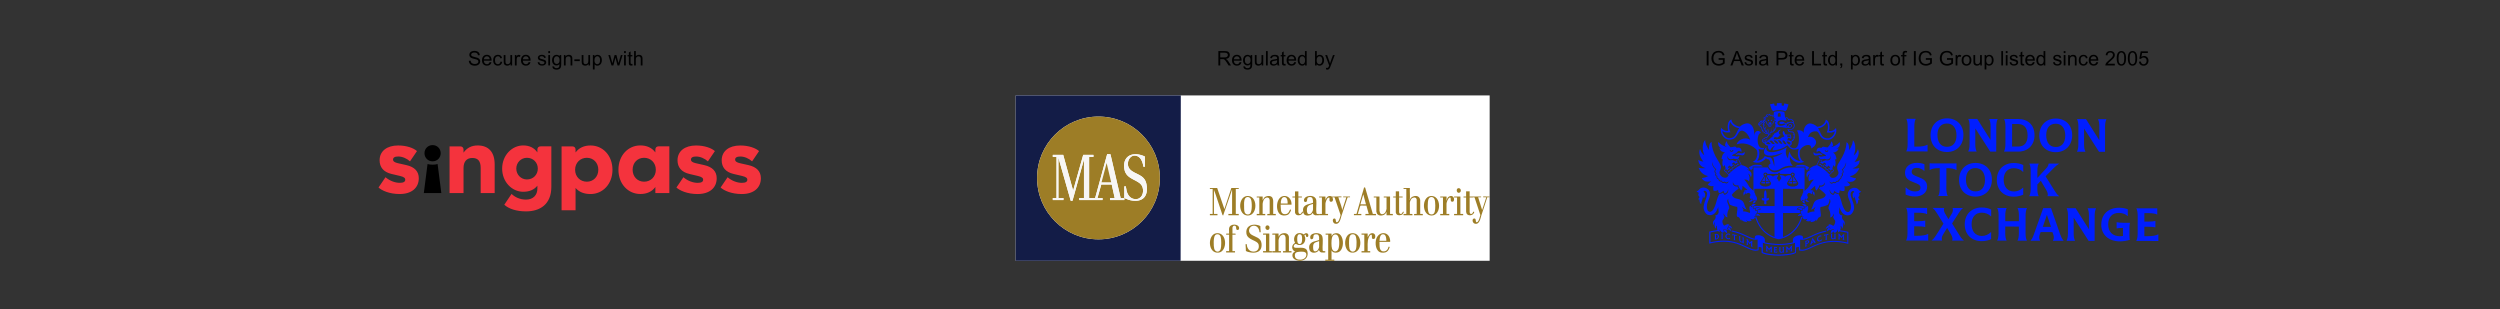 <?xml version="1.0" encoding="UTF-8"?>
<svg id="Layer_1" data-name="Layer 1" xmlns="http://www.w3.org/2000/svg" viewBox="0 0 1650 204.19">
  <rect x="0" y="0" width="1650" height="204.19" fill="#333333" stroke="none"/>
  <defs>
    <style>
      .cls-1 {
        fill: #f4333d;
      }

      .cls-2 {
        fill: #9d7d26;
      }

      .cls-3 {
        fill: #001eff;
      }

      .cls-4 {
        fill: #131c47;
      }

      .cls-5 {
        fill: #9e7e28;
      }

      .cls-6 {
        fill: #fff;
      }

      .cls-7 {
        fill: #bca66c;
      }

      .cls-8 {
        fill: #9d7c26;
      }

      .cls-9 {
        fill: #f7f6f5;
      }
    </style>
  </defs>
  <g>
    <rect class="cls-6" x="670.32" y="62.98" width="312.85" height="109.13"/>
    <g>
      <path class="cls-2" d="M874.77,172.12c-.11-.13-.18-.68-.12-.73.09-.09,1.96.1,1.96,0v-16.5h-1.71s-.04-.73,0-.73h3.91c.08,0-.06,1.42,0,1.59l1.23-1.4c6.95-3.02,8.17,9.69,3.54,11.98-1.19.59-3.12.68-4.15-.26-.29-.26-.35-.58-.62-.79v6.11c.27.05,1.77-.07,1.83,0,.04.04-.03.58,0,.73h-5.87ZM880.85,154.79c-1.01.19-1.52,1.25-1.76,2.15-.44,1.62-.46,5.61.05,7.21.72,2.25,3.14,2.4,4.13.27.89-1.91,1.01-7.63-.61-9.16-.48-.45-1.17-.58-1.8-.46Z"/>
      <path class="cls-2" d="M858.52,172.12c-.31.03-.78.03-1.1,0-1.2-.1-3.11-.7-3.84-1.72-1.07-1.49-.74-3.91,1.27-4.27l-.72-.44c-1.74-1.39-1.7-3.68.05-5.06.19-.15.53-.22.55-.25.06-.07-.54-1.23-.6-1.66-.42-3.41,2.07-5.9,5.48-4.51.24.1.82.55.9.54.27-.05.6-.89,1.61-.86,1.91.06,1.68,2.79.4,2.56-.91-.17-.33-1.81-1.2-1.52s.03,1.27.11,1.98c.36,2.87-1.36,5.22-4.42,4.78-.67-.1-1.23-.6-1.65-.68-1.05-.22-2.72,2.34-.22,2.55s6.84-1,7.73,2.41c.85,3.26-1.07,5.83-4.36,6.14ZM857.26,154.67c-1.42.32-1.21,4.28-.86,5.33.52,1.54,2.21,1.4,2.73-.03.34-.92.37-3.53.02-4.43-.33-.84-1.05-1.06-1.9-.86ZM857.52,166.16c-1.84.16-3.07.57-2.91,2.71s2.14,2.64,3.97,2.51c2.04-.14,3.95-1.6,3.57-3.82-.3-1.75-3.29-1.51-4.64-1.4Z"/>
      <path class="cls-2" d="M832,153.3s-.71.02-.73,0c-.04-.04-.11-.96-.18-1.22-.34-1.21-1.03-2.42-2.26-2.87-3.74-1.36-6.29,3.45-2.85,5.66,2.65,1.7,6.26,1.92,6.64,5.95.52,5.65-3.97,6.74-8.58,5.52-.54-.14-1.74-.41-1.81-1,.16-.54-.27-4.07-.12-4.22.03-.03.71-.03.73,0,.05.05.12,1.12.21,1.44.59,2.17,2.04,3.52,4.37,3.5,2.55-.02,3.8-2.05,3.31-4.46-.68-3.3-7.56-2.86-8.12-7.64-.48-4.08,2.51-6,6.26-5.65.62.06,2.89.51,3.01,1.15-.14.49.26,3.71.13,3.85Z"/>
      <path class="cls-2" d="M850.7,165.76h1.71s.04.86,0,.86h-5.62s-.04-.86,0-.86h1.71v-8.86c0-.41-.32-1.37-.67-1.65-1.07-.86-2.58-.08-3.22.94-.29.46-.76,1.79-.76,2.3v7.27c.25.04,1.53-.06,1.59,0,.03.03.04.86,0,.86h-5.74s-.04-.86,0-.86h1.96v-10.88h-1.96c-.03-.17,0-.73.18-.73h3.97v2.08l.67-.98c1.27-1.73,4.92-1.99,5.87.12.05.11.3.87.3.92v9.47Z"/>
      <path class="cls-2" d="M872.15,166.62c-.25-.03-.72-.24-.92-.42l-.79-1.17c-1.04,2.26-5.36,2.51-6.14-.09-.81-2.72.17-4.56,2.74-5.5.5-.18,3.46-.87,3.56-1.02.05-.08.04-1.52.02-1.75-.16-1.61-.87-2.23-2.49-2.01-1.99.27-.79,2.43-1.86,3.03-1.29.73-1.65-.44-1.5-1.5.4-2.88,7.28-3.38,8.03.14.56,2.64-.11,6.15.15,8.89.17.91,1.57.42,1.71.55.03.03.04.86,0,.86-.74,0-1.82.1-2.51,0ZM870.62,159.16c-1.48.53-3.48.71-3.86,2.56-.16.8-.19,3.02.26,3.67.63.92,1.94.49,2.6-.2.39-.4,1-1.78,1-2.3v-3.73Z"/>
      <path class="cls-2" d="M891.97,153.94c7.73-1.06,7.83,13.55.21,12.8-5.81-.57-5.8-12.04-.21-12.8ZM892.22,154.67c-.98.18-1.45,1.29-1.64,2.14-.33,1.45-.31,6.1.12,7.51.71,2.31,3.45,2.37,4.21.12.59-1.76.67-7.55-.4-9.06-.53-.75-1.42-.87-2.29-.71Z"/>
      <path class="cls-2" d="M802.76,153.94c7.36-1.01,7.53,12.08,1.54,12.79-7.33.87-7.46-11.97-1.54-12.79ZM802.88,154.67c-.32.07-.74.39-.94.64-1.16,1.45-1.04,7.09-.55,8.86.67,2.42,3.46,2.64,4.25.21.52-1.59.53-6.54,0-8.13-.43-1.31-1.37-1.87-2.76-1.59Z"/>
      <path class="cls-2" d="M811.22,150.67c.48-3.42,6.71-3.06,6.6,0-.03.86-.69,1.4-1.5,1.01-.93-.45.19-2.79-1.74-2.76-.65,0-1.16.82-1.16,1.39v3.85h1.89c.19,0,.22.56.18.73h-2.08v10.88h1.71s.04.86,0,.86h-5.87s-.04-.86,0-.86h1.96v-10.88h-1.96c-.03-.17,0-.73.18-.73h1.77c.11-1.08-.15-2.44,0-3.48Z"/>
      <path class="cls-2" d="M910.46,159.65c.14,2.53-.51,6.76,3.35,6.22,1.03-.14,1.79-.9,2.24-1.8.14-.28.36-1.2.41-1.24.06-.06.7.09.73.12.11.16-.63,1.7-.79,1.96-1.03,1.71-2.71,2.06-4.62,1.8-3.87-.52-4.43-6.12-3.43-9.11,1.65-4.91,7.93-5.1,9.02.21.06.29.34,1.84,0,1.84h-6.9ZM914.98,158.92c.02-1.24-.14-3.93-1.68-4.25-2.52-.52-2.65,2.49-2.84,4.25h4.52Z"/>
      <path class="cls-2" d="M902.64,165.76h1.71s.04.86,0,.86h-5.74s-.04-.86,0-.86h1.83v-10.88h-1.83s-.04-.73,0-.73h4.03v2.44l1.04-1.71c1.16-1.5,3.77-1.35,3.98.79.11,1.16-.21,2.33-1.63,2-1.14-.27-.14-2.53-.9-2.77s-1.5,1.24-1.73,1.78c-1.18,2.72-.6,6.19-.75,9.09Z"/>
      <path class="cls-2" d="M837.74,154.15v11.61h1.71s.04.86,0,.86h-5.68c-.22,0-.2-.68-.18-.86h1.96v-10.88h-1.96c-.03-.17,0-.73.18-.73h3.97Z"/>
      <path class="cls-2" d="M836.12,148.8c2.48-.57,2.26,3.69,0,2.87-1.3-.47-1.18-2.61,0-2.87Z"/>
      <g>
        <path class="cls-2" d="M983.17,130.2h-1.58c-1.19,3.95-2.57,7.84-3.83,11.76-.65,2.01-1.21,6.47-4.37,5.66-1.76-.45-2.07-3.48-.3-3.43,1.57.05.32,3.09,1.86,2.42,1.23-.54,1.69-3.52,2.08-4.71l-3.82-11.58c-.26-.31-.98,0-1.34,0-.63.02-1.27-.02-1.9,0v9.84c0,.11.26.75.37.85.54.48,1.22.13,1.58-.36s.2-1.11.9-.9c.47.14-.19,1.09-.36,1.31-1.12,1.46-4.11,1.44-4.64-.47-.03-.11-.18-.87-.18-.92v-9.35h-1.71s-.03-.61,0-.61h1.71v-3.42h2.32v3.42h7.58s.02.49,0,.49h-1.96l2.63,8.43,2.75-8.43h-2.08s-.02-.47,0-.49c.15-.15,3.74.12,4.28,0v.49Z"/>
        <path class="cls-2" d="M803.34,124.09l4.77,13.93,4.58-13.93h4.89s.03.61,0,.61h-1.96v16.5h1.96s.04.86,0,.86h-6.84s-.04-.86,0-.86h2.44v-16.13l-5.93,17.24-.43-.43-4.51-13.57-1.1-2.99v15.89h2.32s.04.86,0,.86h-5.01s-.04-.86,0-.86h1.83v-16.5h-1.83s-.03-.61,0-.61h4.83Z"/>
        <path class="cls-2" d="M856.93,126.29v3.42h2.32s.03.61,0,.61h-2.32v9.35s.15.84.18.92c.19.63.92.78,1.46.47.47-.27.65-1.17.8-1.28.29-.2.71.1.74.07.04-.06-.14-1.11-.13-1.41.08-1.84,1.16-2.82,2.78-3.45.55-.22,3.66-.96,3.76-1.12.23-.35-.02-2.17-.18-2.64-.38-1.11-1.14-1.3-2.26-1.14-2,.28-.88,2.52-1.91,3.1-.73.41-1.53.01-1.57-.85-.17-3.7,7.8-4.4,8.18,0,.21,2.45-.25,5.26.01,7.69.03.25.16,1,.35,1.12.29.17,1.27-.02,1.35.06.03.03.04.86,0,.86h-2.51c-.11,0-.88-.41-1-.53-.18-.18-.53-1.06-.59-1.06-.05,0-.42.68-.61.86-1.11,1.08-3.94,1.31-5.02.12-.37-.4-.39-.83-.58-1.26-.23-.51-.33.3-.6.68-.99,1.43-3.82,1.78-4.61.13-.05-.1-.26-.67-.26-.72v-9.96h-1.71s-.03-.61,0-.61h1.71v-3.42h2.2ZM866.58,134.6c-2.43.71-4.04,1.03-4.04,3.97,0,1.48.28,3.27,2.18,2.66.95-.31,1.87-2.1,1.87-3.02v-3.61Z"/>
        <path class="cls-2" d="M874.77,131.91c.24-.11.25-.53.39-.77.89-1.58,2.23-2.33,3.95-1.36.76.06,6.08-.29,6.3-.06.02.02.02.49,0,.49h-2.08c.63,2.38,1.7,4.69,2.26,7.09.12.52.23,1.04.18,1.59l2.81-8.68h-2.08s-.02-.49,0-.49h4.52s.02.47,0,.49c-.1.1-1.41-.17-1.65.12-1.33,4.04-2.69,8.08-4,12.13-.63,1.95-1.15,5.84-4.16,5.2-1.83-.39-2.09-3.52-.51-3.46,1.48.06.43,2.49,1.6,2.5.66,0,1.16-.85,1.42-1.38.28-.57,1.11-2.99,1.03-3.51l-3.92-11.49c-.14-.17-1.35-.16-1.41-.12-.06.05.39,1.04.37,1.52-.04,1.03-.68,1.7-1.75,1.39-.16-.05-.57-.54-.57-.65v-1.83c0-.42-.85-.16-1.09,0-.72.49-1.59,2.95-1.59,3.78v6.78h1.71s.04.86,0,.86h-5.87s-.04-.86,0-.86h1.83v-10.88h-1.83s-.03-.61,0-.61h4.16v2.2Z"/>
        <path class="cls-8" d="M930.62,131.66c.18-.32.22-.57.49-.91,1.37-1.71,4.88-2.1,5.88.1.08.18.35.98.35,1.12v9.23h1.71s.04.86,0,.86h-5.74c-.53-1.32,1.71-.74,1.71-.86v-9.47s-.21-.63-.26-.72c-.6-1.05-2.36-.67-3.1.05-.42.4-1.16,2.08-1.16,2.63v7.52c0,.12,2.24-.47,1.71.86h-5.87s-.04-.86,0-.86h1.83v-16.5h-1.83s-.03-.61,0-.61h4.16c-.12,2.36.16,4.87,0,7.21,0,.08-.23.39-.12.61.14,0,.19-.14.24-.24Z"/>
        <path class="cls-2" d="M906.06,141.2h2.08s.04.86,0,.86h-6.97c-.02-.17-.03-.86.18-.86h2.02l-1.54-5.51c-.67.14-3.58-.19-3.96.06-.26.18-1.39,4.79-1.71,5.44h2.32s.04.86,0,.86h-4.89s-.04-.86,0-.86h1.71l4.95-17.36c.21-.24.76-.18.81.17l5,17.18ZM901.54,134.84l-1.77-6.6-1.89,6.6h3.67Z"/>
        <path class="cls-2" d="M840.31,141.2h1.71s.04.86,0,.86h-5.62c-.22-1.25.75-.78,1.59-.85v-8.99c-.09-2.39-2.54-2.32-3.72-.66-.48.67-.92,2.3-.92,3.11v6.54h1.71s.04.86,0,.86h-5.62s-.04-.86,0-.86h1.71v-10.88h-1.71s-.03-.61,0-.61h3.91v2.32c.47-.46.63-1.16,1.1-1.65,1.22-1.25,4.19-1.54,5.25,0,.3.43.61,1.58.61,2.08v8.74Z"/>
        <path class="cls-2" d="M910.46,129.71v9.35c0,.14.18.92.24,1.11.6,1.96,2.89,1.29,3.73-.2.21-.38.68-1.74.68-2.13v-7.52h-1.83s-.03-.61,0-.61h4.16v11.49h1.83s.04.86,0,.86h-4.16v-2.2l-.74,1.16c-1.19,1.53-4.59,1.78-5.56-.05-.12-.22-.42-1.1-.42-1.29v-9.35h-1.71s-.03-.61,0-.61h3.79Z"/>
        <path class="cls-2" d="M944.16,129.38c7.24-.84,7.54,12.81.68,12.87-6.5.06-6.72-12.17-.68-12.87ZM946.22,141.03c.27-.25.58-.85.69-1.2.53-1.68.52-6.64-.1-8.28-.73-1.94-3.15-2.04-3.97-.19-.74,1.68-.78,7.76.22,9.31.67,1.04,2.26,1.19,3.16.36Z"/>
        <path class="cls-2" d="M822.93,129.38c7.3-.83,7.48,12.8.68,12.87-6.59.07-6.75-12.18-.68-12.87ZM824.99,141.03c1.54-1.42,1.41-7.81.59-9.61-.69-1.52-2.7-1.93-3.73-.55-.97,1.3-.76,4.06-.73,5.62.03,1.38-.15,3.8,1.17,4.69.79.53,1.98.51,2.69-.15Z"/>
        <path class="cls-2" d="M852.41,135.09h-7.21c.31,2.06-.48,5.97,2.5,6.24,1.34.12,2.19-.25,2.93-1.36.19-.29.73-1.6.8-1.65.14-.1.6.02.63.15.13.62-1.12,2.57-1.66,2.98-1.19.9-3.39,1.01-4.74.46-4.39-1.79-3.72-12.94,2.41-12.56,2.97.19,4.5,3.01,4.34,5.74ZM849.84,134.35c.04-1.61-.08-4.3-2.26-4.29-1.89,0-2.37,2.81-2.26,4.29h4.52Z"/>
        <path class="cls-2" d="M954.82,131.91c.4-.98.75-1.84,1.79-2.31,2.08-.93,3.62.92,2.9,2.9-.34.93-1.76.87-1.97-.06-.15-.66.33-2.8-1.15-1.83-.72.47-1.69,2.98-1.69,3.81v6.78h1.83s.04.86,0,.86h-5.99s-.04-.86,0-.86h1.83v-10.88h-1.83s-.03-.61,0-.61h4.16c.09,0,.01,1.65,0,1.83,0,.12-.25.45-.12.73.06.14.21-.28.24-.37Z"/>
        <path class="cls-2" d="M923.41,126.29v3.42h2.32s.03.61,0,.61h-2.32v9.59c0,.57.4,1.29,1.04,1.3,1.13,0,1.12-1.17,1.53-1.42.19-.12.6-.06.61.12,0,.08-.72,1.31-.86,1.46-.94.9-3.38,1.02-4.12-.13-.09-.15-.39-.84-.39-.96v-9.96h-1.71s-.03-.61,0-.61h1.71v-3.42h2.2Z"/>
        <path class="cls-2" d="M963.86,129.71v11.49h1.83s.04.86,0,.86h-5.99s-.04-.86,0-.86h1.96v-10.69s-.17-.18-.18-.18h-1.77s-.03-.61,0-.61h4.16Z"/>
        <path class="cls-2" d="M962.36,124.23c2.08-.46,2.46,2.79.55,3.01-1.68.19-1.96-2.69-.55-3.01Z"/>
        <path class="cls-7" d="M954.82,131.91c-.03.09-.18.51-.24.37-.13-.28.11-.61.12-.73l.12.37Z"/>
        <path class="cls-7" d="M930.62,131.66c-.06.1-.11.24-.24.24-.11-.22.12-.53.12-.61l.12.37Z"/>
      </g>
    </g>
    <g>
      <path class="cls-4" d="M779.33,62.98l-.12,109.13h-108.89V62.98h109.01ZM765.5,117.45c0-22.37-18.14-40.51-40.51-40.51s-40.51,18.14-40.51,40.51,18.14,40.51,40.51,40.51,40.51-18.14,40.51-40.51Z"/>
      <g>
        <path class="cls-2" d="M765.5,117.45c0,22.37-18.14,40.51-40.51,40.51s-40.51-18.14-40.51-40.51,18.14-40.51,40.51-40.51,40.51,18.14,40.51,40.51ZM742.05,130.69c-.4-.06-2.32.08-2.43-.01l-6.72-28.88-2.16-.08-7.94,28.97h-3.97v-27.13h2.81c.07,0,.07-1.34,0-1.34h-6.72l-6.66,23.59-6.54-23.59h-6.84c-.07,0-.07,1.34,0,1.34h2.44v27.13h-2.44c-.07,0-.07,1.34,0,1.34h6.97c.07,0,.07-1.34,0-1.34h-3.3v-26.64l8.14,28.48h1.15s7.58-27.26,7.58-27.26v25.42h-3.06c-.07,0-.07,1.34,0,1.34h15.28c.07,0,.07-1.34,0-1.34h-3.3l2.5-8.93h6.9s1.96,8.93,1.96,8.93h-3.06c-.07,0-.07,1.34,0,1.34h9.41c.07,0,0-1.16,0-1.34.47.08,1.97.91,2.72,1.13,8.32,2.44,13.58-1.34,11.91-10.2-1.26-6.7-7.37-6.18-10.85-9.8s-.18-10.99,4.92-8.71c2.05.91,3.08,3.15,3.58,5.22.08.32.19,1.53.24,1.6.1.15,1.05.17,1.05.11v-6.72c0-.1-1.66-.7-1.86-.77-7.21-2.45-12.96,1.01-11.69,9,1.21,7.66,10.39,6.63,12.05,12.15,1.11,3.68-.67,8.05-5.02,7.71-3.03-.24-4.73-2.54-5.49-5.27-.15-.54-.47-2.95-.57-3.08-.12-.17-.76-.03-.99-.07-.03,2.56.04,5.14,0,7.7Z"/>
        <path class="cls-9" d="M742.05,130.69c0,.18.07,1.34,0,1.34h-9.41c-.07,0-.07-1.34,0-1.34h3.06l-1.96-8.92h-6.9s-2.5,8.92-2.5,8.92h3.3c.07,0,.07,1.34,0,1.34h-15.28c-.07,0-.07-1.34,0-1.34h3.06v-25.42l-7.58,27.25h-1.15s-8.14-28.47-8.14-28.47v26.64h3.3c.07,0,.07,1.34,0,1.34h-6.97c-.07,0-.07-1.34,0-1.34h2.44v-27.13h-2.44c-.07,0-.07-1.34,0-1.34h6.84l6.54,23.59,6.66-23.59h6.72c.07,0,.07,1.34,0,1.34h-2.81v27.13h3.97l7.94-28.97,2.16.08,6.72,28.88c.11.1,2.03-.05,2.43.01ZM733.38,120.3l-2.99-12.71-3.36,12.71h6.35Z"/>
        <path class="cls-9" d="M742.05,130.69c.04-2.56-.03-5.14,0-7.7.23.05.87-.1.99.07.09.13.42,2.54.57,3.08.76,2.73,2.45,5.03,5.49,5.27,4.35.34,6.13-4.03,5.02-7.71-1.66-5.51-10.84-4.49-12.05-12.15-1.27-7.99,4.48-11.45,11.69-9,.2.07,1.86.67,1.86.77v6.72c0,.05-.94.04-1.05-.11-.05-.07-.16-1.28-.24-1.6-.5-2.07-1.53-4.31-3.58-5.22-5.11-2.28-8.3,5.19-4.92,8.71s9.59,3.11,10.85,9.8c1.67,8.87-3.59,12.64-11.91,10.2-.75-.22-2.25-1.06-2.72-1.13Z"/>
        <polygon class="cls-5" points="733.38 120.3 727.02 120.3 730.38 107.59 733.38 120.3"/>
      </g>
    </g>
  </g>
  <path class="cls-1" d="M263.85,128.06c-6.95,0-11.87-2.34-14.03-4.31l4.61-6.78c2.89,2.47,6.46,3.7,9.41,3.7,2.52,0,3.63-.74,3.63-2.1,0-1.05-.86-1.85-3.57-2.47l-5.48-1.29c-5.35-1.24-7.88-4.51-7.88-9,0-6.16,4.92-9.8,12.24-9.8,5.66,0,10.21,1.72,12.43,3.7l-4.61,6.78c-2.03-1.85-4.98-3.21-7.81-3.21-2.34,0-3.38.8-3.38,2.03s1.11,1.91,3.2,2.4l5.48,1.23c5.6,1.23,8.31,4.25,8.31,8.69,0,6.35-4.74,10.42-12.55,10.42ZM296.7,127.44h9.23v-16.58c0-4.07,1.97-6.6,5.78-6.6s5.54,2.1,5.54,6.6v16.58h9.23v-18.93c0-8.26-4.12-12.51-11.2-12.51-4.06,0-7.14,1.6-9.35,4.75v-1.97c0-1.36-.8-2.16-2.15-2.16h-7.07v30.82h0ZM363.89,96.61v26.69c0,11.59-7.5,16.21-16.73,16.21-6.15,0-11.26-1.6-14.33-4.38l4.8-7.15c2.03,1.97,5.29,3.76,9.54,3.76,4.74,0,7.5-3.02,7.5-7.21v-1.97c-2.21,2.77-5.41,4.01-9.35,4.01-7.44,0-13.9-6.53-13.9-15.29s6.46-15.29,13.9-15.29c3.94,0,7.26,1.48,9.35,4.62v-1.85c0-1.36.8-2.16,2.15-2.16h7.07ZM354.96,111.29c0-4.01-3.01-7.15-7.2-7.15-3.88,0-7.01,3.14-7.01,7.15s3.14,7.15,7.01,7.15c4.18,0,7.2-3.15,7.2-7.15ZM404.24,112.03c0,9.5-6.46,16.03-14.46,16.03-4.18,0-7.5-1.23-9.91-4.01v14.74h-9.23v-42.17h7.08c1.35,0,2.15.8,2.15,2.16v1.85c2.28-3.14,5.72-4.62,9.91-4.62,8,0,14.45,6.53,14.45,16.03ZM394.89,112.03c0-4.62-3.26-7.89-7.57-7.89s-7.75,3.27-7.75,7.89,3.38,7.89,7.75,7.89c4.31,0,7.57-3.27,7.57-7.89ZM441.77,96.61v30.82h-9.23v-4.01c-2.28,3.14-5.72,4.62-9.91,4.62-8,0-14.46-6.53-14.46-16.03s6.46-16.03,14.46-16.03c4.18,0,7.63,1.48,9.91,4.62v-1.85c0-1.36.8-2.16,2.15-2.16h7.07ZM432.85,112.03c0-4.62-3.38-7.89-7.75-7.89s-7.57,3.27-7.57,7.89,3.26,7.89,7.57,7.89c4.37,0,7.75-3.27,7.75-7.89ZM460.47,128.06c7.81,0,12.55-4.07,12.55-10.42,0-4.44-2.71-7.46-8.31-8.69l-5.48-1.23c-2.09-.49-3.2-1.17-3.2-2.4s1.04-2.03,3.38-2.03c2.83,0,5.78,1.36,7.81,3.21l4.61-6.78c-2.21-1.97-6.77-3.7-12.43-3.7-7.32,0-12.24,3.64-12.24,9.8,0,4.5,2.52,7.77,7.88,9l5.48,1.29c2.71.62,3.57,1.42,3.57,2.47,0,1.36-1.11,2.1-3.63,2.1-2.95,0-6.52-1.23-9.41-3.7l-4.61,6.78c2.15,1.97,7.07,4.31,14.03,4.31ZM489.63,128.06c7.81,0,12.55-4.07,12.55-10.42,0-4.44-2.71-7.46-8.31-8.69l-5.48-1.23c-2.09-.49-3.2-1.17-3.2-2.4s1.04-2.03,3.38-2.03c2.83,0,5.78,1.36,7.81,3.21l4.61-6.78c-2.21-1.97-6.77-3.7-12.43-3.7-7.32,0-12.24,3.64-12.24,9.8,0,4.5,2.52,7.77,7.88,9l5.48,1.29c2.71.62,3.57,1.42,3.57,2.47,0,1.36-1.11,2.1-3.63,2.1-2.95,0-6.52-1.23-9.41-3.7l-4.61,6.78c2.15,1.97,7.08,4.31,14.03,4.31Z"/>
  <path d="M285.51,106.48c3.02,0,5.35-2.34,5.35-5.36s-2.34-5.36-5.35-5.36-5.35,2.34-5.35,5.36c0,3.02,2.34,5.36,5.35,5.36ZM279.72,127.44h11.56l-2.46-19.17c-1.85.56-4.8.56-6.64,0l-2.46,19.17Z"/>
  <g>
    <path d="M309.4,40.14l1.18-.1c.06.47.19.86.39,1.17.2.3.52.55.95.74.43.19.92.28,1.45.28.48,0,.9-.07,1.27-.21.37-.14.64-.34.82-.58s.27-.52.27-.81-.09-.56-.26-.78c-.17-.22-.46-.41-.85-.56-.25-.1-.82-.25-1.69-.46-.87-.21-1.48-.41-1.83-.59-.45-.24-.79-.53-1.01-.88s-.33-.74-.33-1.18c0-.48.14-.92.41-1.34s.67-.73,1.19-.95,1.1-.32,1.74-.32c.7,0,1.32.11,1.86.34s.95.56,1.24,1c.29.44.44.94.46,1.49l-1.2.09c-.06-.6-.28-1.05-.66-1.36-.37-.31-.92-.46-1.65-.46s-1.31.14-1.66.42-.52.61-.52,1c0,.34.12.62.37.84.24.22.87.44,1.89.68,1.02.23,1.72.43,2.1.6.55.25.96.58,1.22.97.26.39.39.84.39,1.35s-.14.98-.43,1.42c-.29.45-.7.79-1.24,1.04-.54.25-1.15.37-1.82.37-.86,0-1.57-.12-2.15-.38-.58-.25-1.03-.62-1.36-1.13-.33-.5-.5-1.07-.52-1.7Z"/>
    <path d="M323.2,40.98l1.2.15c-.19.7-.54,1.25-1.05,1.63-.51.39-1.17.58-1.96.58-1,0-1.8-.31-2.39-.93-.59-.62-.88-1.48-.88-2.6s.3-2.05.89-2.69c.59-.64,1.37-.96,2.31-.96s1.67.31,2.25.94c.58.62.87,1.5.87,2.64,0,.07,0,.17,0,.31h-5.12c.04.75.26,1.33.64,1.73s.86.6,1.43.6c.43,0,.79-.11,1.09-.34.3-.22.54-.58.72-1.07ZM319.38,39.1h3.83c-.05-.58-.2-1.01-.44-1.3-.37-.45-.85-.67-1.44-.67-.53,0-.98.18-1.35.54-.36.36-.56.84-.6,1.43Z"/>
    <path d="M330.33,40.67l1.14.15c-.12.79-.44,1.4-.96,1.85-.51.45-1.15.67-1.9.67-.94,0-1.69-.31-2.26-.92-.57-.61-.86-1.49-.86-2.64,0-.74.12-1.39.37-1.94.25-.56.62-.97,1.12-1.25s1.05-.42,1.64-.42c.75,0,1.35.19,1.83.56.47.38.78.91.91,1.6l-1.13.17c-.11-.46-.3-.81-.57-1.04s-.6-.35-.99-.35c-.59,0-1.06.21-1.43.63-.37.42-.55,1.08-.55,1.99s.18,1.59.53,2.01c.35.42.81.63,1.38.63.46,0,.84-.14,1.14-.42s.5-.71.58-1.29Z"/>
    <path d="M336.97,43.19v-1.01c-.53.77-1.26,1.16-2.18,1.16-.4,0-.78-.08-1.13-.23-.35-.15-.61-.35-.78-.58-.17-.23-.29-.52-.36-.86-.05-.23-.07-.59-.07-1.08v-4.25h1.16v3.8c0,.61.02,1.02.07,1.23.07.31.23.55.47.72.24.17.53.26.88.26s.68-.09.98-.27.52-.42.65-.73c.13-.31.19-.75.19-1.34v-3.68h1.16v6.86h-1.04Z"/>
    <path d="M339.81,43.19v-6.86h1.05v1.04c.27-.49.51-.81.74-.96.23-.15.47-.23.75-.23.39,0,.79.12,1.2.37l-.4,1.08c-.28-.17-.57-.25-.85-.25-.25,0-.48.08-.68.23-.2.15-.35.36-.43.64-.13.41-.19.87-.19,1.36v3.59h-1.16Z"/>
    <path d="M348.93,40.98l1.2.15c-.19.7-.54,1.25-1.05,1.63-.51.39-1.17.58-1.96.58-1,0-1.8-.31-2.39-.93-.59-.62-.88-1.48-.88-2.6s.3-2.05.89-2.69c.59-.64,1.37-.96,2.31-.96s1.67.31,2.25.94c.58.62.87,1.5.87,2.64,0,.07,0,.17,0,.31h-5.12c.04.75.26,1.33.64,1.73s.86.6,1.43.6c.43,0,.79-.11,1.09-.34.3-.22.54-.58.72-1.07ZM345.11,39.1h3.83c-.05-.58-.2-1.01-.44-1.3-.37-.45-.85-.67-1.44-.67-.53,0-.98.18-1.35.54-.36.36-.56.84-.6,1.43Z"/>
    <path d="M354.8,41.14l1.15-.18c.06.46.24.81.54,1.06.29.25.71.37,1.24.37s.93-.11,1.19-.33.39-.47.39-.77c0-.26-.11-.47-.34-.62-.16-.1-.56-.23-1.19-.39-.85-.22-1.44-.4-1.77-.56-.33-.16-.58-.37-.75-.65-.17-.28-.26-.58-.26-.92,0-.31.07-.59.21-.85.14-.26.33-.48.57-.65.18-.13.43-.25.74-.34.31-.09.65-.14,1-.14.54,0,1.01.08,1.42.23.41.16.71.36.9.63.19.26.33.62.4,1.06l-1.14.15c-.05-.35-.2-.63-.45-.83-.25-.2-.6-.3-1.05-.3-.53,0-.92.09-1.14.26-.23.18-.34.38-.34.62,0,.15.05.29.14.41.09.12.24.23.45.31.12.04.46.14,1.03.3.82.22,1.4.4,1.72.54.32.14.58.34.77.61s.28.6.28.99-.11.75-.34,1.09-.55.61-.98.79-.91.28-1.45.28c-.89,0-1.57-.19-2.04-.56s-.77-.92-.89-1.65Z"/>
    <path d="M361.88,35.05v-1.34h1.16v1.34h-1.16ZM361.88,43.19v-6.86h1.16v6.86h-1.16Z"/>
    <path d="M364.6,43.75l1.13.17c.05.35.18.6.39.76.29.22.68.32,1.18.32.54,0,.95-.11,1.25-.32.29-.22.49-.52.59-.9.06-.24.09-.73.08-1.49-.51.6-1.14.9-1.9.9-.94,0-1.67-.34-2.19-1.02-.52-.68-.77-1.5-.77-2.45,0-.65.12-1.26.36-1.81.24-.55.58-.98,1.03-1.28.45-.3.98-.45,1.59-.45.81,0,1.48.33,2,.98v-.83h1.07v5.93c0,1.07-.11,1.82-.33,2.27-.22.45-.56.8-1.03,1.06-.47.26-1.05.39-1.74.39-.82,0-1.48-.18-1.98-.55s-.75-.92-.73-1.66ZM365.57,39.63c0,.9.18,1.56.54,1.97.36.41.81.62,1.34.62s.98-.21,1.34-.62c.36-.41.54-1.06.54-1.93s-.19-1.47-.56-1.9c-.37-.43-.82-.64-1.35-.64s-.96.21-1.32.63c-.36.42-.54,1.04-.54,1.87Z"/>
    <path d="M372.17,43.19v-6.86h1.05v.98c.5-.75,1.23-1.13,2.18-1.13.41,0,.79.07,1.14.22.35.15.61.34.78.58.17.24.29.53.36.86.04.22.06.59.06,1.13v4.22h-1.16v-4.17c0-.47-.04-.83-.14-1.06-.09-.23-.25-.42-.48-.56-.23-.14-.5-.21-.81-.21-.5,0-.92.16-1.28.47s-.54.91-.54,1.79v3.75h-1.16Z"/>
    <path d="M379.08,40.34v-1.17h3.57v1.17h-3.57Z"/>
    <path d="M388.43,43.19v-1.01c-.53.77-1.26,1.16-2.18,1.16-.4,0-.78-.08-1.13-.23-.35-.15-.61-.35-.78-.58-.17-.23-.29-.52-.36-.86-.05-.23-.07-.59-.07-1.08v-4.25h1.16v3.8c0,.61.02,1.02.07,1.23.07.31.23.55.47.72.24.17.53.26.88.26s.68-.09.98-.27.52-.42.65-.73c.13-.31.19-.75.19-1.34v-3.68h1.16v6.86h-1.04Z"/>
    <path d="M391.29,45.82v-9.49h1.06v.89c.25-.35.53-.61.85-.78.31-.17.7-.26,1.14-.26.59,0,1.1.15,1.55.45.45.3.79.73,1.01,1.28.23.55.34,1.15.34,1.81,0,.7-.13,1.33-.38,1.9-.25.56-.62.99-1.1,1.29s-.98.45-1.51.45c-.39,0-.74-.08-1.04-.25-.31-.16-.56-.37-.76-.62v3.34h-1.16ZM392.34,39.8c0,.88.18,1.53.54,1.96.36.42.79.63,1.3.63s.96-.22,1.33-.66.55-1.11.55-2.03-.18-1.53-.54-1.96-.79-.65-1.29-.65-.93.23-1.31.69c-.38.46-.57,1.14-.57,2.02Z"/>
    <path d="M403.59,43.19l-2.1-6.86h1.2l1.09,3.96.41,1.47c.02-.07.14-.54.36-1.41l1.09-4.02h1.2l1.03,3.98.34,1.31.39-1.32,1.18-3.97h1.13l-2.14,6.86h-1.21l-1.09-4.11-.26-1.17-1.39,5.28h-1.21Z"/>
    <path d="M411.88,35.05v-1.34h1.16v1.34h-1.16ZM411.88,43.19v-6.86h1.16v6.86h-1.16Z"/>
    <path d="M417.35,42.15l.17,1.03c-.33.07-.62.1-.88.1-.42,0-.75-.07-.98-.2-.23-.13-.4-.31-.49-.53s-.14-.67-.14-1.37v-3.95h-.85v-.9h.85v-1.7l1.16-.7v2.4h1.17v.9h-1.17v4.01c0,.33.02.54.06.64.04.09.11.17.2.23.09.06.22.08.4.08.13,0,.3-.02.51-.05Z"/>
    <path d="M418.49,43.19v-9.47h1.16v3.4c.54-.63,1.23-.94,2.05-.94.51,0,.95.1,1.32.3.37.2.64.48.8.83.16.35.24.87.24,1.54v4.35h-1.16v-4.35c0-.58-.13-1-.38-1.27-.25-.27-.61-.4-1.07-.4-.34,0-.67.09-.97.27s-.52.42-.65.73c-.13.31-.19.73-.19,1.27v3.75h-1.16Z"/>
  </g>
  <g>
    <path d="M804.12,43.19v-9.47h4.2c.84,0,1.49.09,1.92.26.44.17.79.47,1.05.9s.39.91.39,1.43c0,.67-.22,1.24-.65,1.7-.43.46-1.11.75-2.02.88.33.16.58.32.76.47.37.34.71.76,1.04,1.26l1.65,2.58h-1.58l-1.25-1.97c-.37-.57-.67-1-.9-1.3s-.45-.51-.64-.63c-.19-.12-.38-.2-.57-.25-.14-.03-.38-.04-.7-.04h-1.45v4.2h-1.25ZM805.37,37.9h2.69c.57,0,1.02-.06,1.34-.18s.57-.31.74-.57.25-.54.25-.85c0-.45-.16-.82-.49-1.1-.33-.29-.84-.43-1.54-.43h-3v3.13Z"/>
    <path d="M818.2,40.98l1.2.15c-.19.7-.54,1.25-1.05,1.63-.51.39-1.17.58-1.96.58-1,0-1.8-.31-2.39-.93-.59-.62-.88-1.48-.88-2.6s.3-2.05.89-2.69c.59-.64,1.37-.96,2.31-.96s1.67.31,2.25.94c.58.62.87,1.5.87,2.64,0,.07,0,.17,0,.31h-5.12c.04.75.26,1.33.64,1.73s.86.6,1.43.6c.43,0,.79-.11,1.09-.34.3-.22.54-.58.72-1.07ZM814.38,39.1h3.83c-.05-.58-.2-1.01-.44-1.3-.37-.45-.85-.67-1.44-.67-.53,0-.98.18-1.35.54-.36.36-.56.84-.6,1.43Z"/>
    <path d="M820.65,43.75l1.13.17c.05.35.18.6.39.76.29.22.68.32,1.18.32.54,0,.95-.11,1.25-.32.29-.22.49-.52.59-.9.06-.24.09-.73.08-1.49-.51.6-1.14.9-1.9.9-.94,0-1.67-.34-2.19-1.02-.52-.68-.77-1.5-.77-2.45,0-.65.12-1.26.36-1.81.24-.55.58-.98,1.03-1.28.45-.3.98-.45,1.59-.45.81,0,1.48.33,2,.98v-.83h1.07v5.93c0,1.07-.11,1.82-.33,2.27-.22.45-.56.8-1.03,1.06-.47.26-1.05.39-1.74.39-.82,0-1.48-.18-1.98-.55s-.75-.92-.73-1.66ZM821.61,39.63c0,.9.18,1.56.54,1.97.36.41.81.62,1.34.62s.98-.21,1.34-.62c.36-.41.54-1.06.54-1.93s-.19-1.47-.56-1.9c-.37-.43-.82-.64-1.35-.64s-.96.21-1.32.63c-.36.42-.54,1.04-.54,1.87Z"/>
    <path d="M832.71,43.19v-1.01c-.53.77-1.26,1.16-2.18,1.16-.4,0-.78-.08-1.13-.23-.35-.15-.61-.35-.78-.58-.17-.23-.29-.52-.36-.86-.05-.23-.07-.59-.07-1.08v-4.25h1.16v3.8c0,.61.02,1.02.07,1.23.07.31.23.55.47.72.24.17.53.26.88.26s.68-.09.98-.27.52-.42.65-.73c.13-.31.19-.75.19-1.34v-3.68h1.16v6.86h-1.04Z"/>
    <path d="M835.55,43.19v-9.47h1.16v9.47h-1.16Z"/>
    <path d="M842.99,42.34c-.43.37-.84.62-1.24.77-.4.15-.83.23-1.28.23-.75,0-1.33-.18-1.74-.55-.4-.37-.61-.84-.61-1.41,0-.34.08-.64.23-.92.15-.28.35-.5.6-.67.25-.17.53-.29.84-.38.23-.06.57-.12,1.03-.17.94-.11,1.63-.25,2.07-.4,0-.16,0-.26,0-.3,0-.47-.11-.81-.33-1-.3-.26-.74-.39-1.32-.39-.55,0-.95.1-1.21.29-.26.19-.45.53-.58,1.02l-1.14-.16c.1-.49.27-.88.51-1.18s.58-.53,1.03-.69.97-.24,1.56-.24,1.06.07,1.43.21c.37.14.64.31.81.52.17.21.29.47.36.79.04.2.06.56.06,1.07v1.55c0,1.08.02,1.76.07,2.05.05.29.15.56.29.82h-1.21c-.12-.24-.2-.52-.23-.85ZM842.89,39.74c-.42.17-1.06.32-1.9.44-.48.07-.82.15-1.01.23-.2.09-.35.21-.46.38-.11.17-.16.35-.16.55,0,.31.12.57.35.77.23.21.58.31,1.03.31s.85-.1,1.19-.29c.35-.2.6-.46.77-.8.12-.26.19-.65.19-1.16v-.43Z"/>
    <path d="M848.41,42.15l.17,1.03c-.33.07-.62.1-.88.1-.42,0-.75-.07-.98-.2-.23-.13-.4-.31-.49-.53s-.14-.67-.14-1.37v-3.95h-.85v-.9h.85v-1.7l1.16-.7v2.4h1.17v.9h-1.17v4.01c0,.33.02.54.06.64.04.09.11.17.2.23.09.06.22.08.4.08.13,0,.3-.02.51-.05Z"/>
    <path d="M854.24,40.98l1.2.15c-.19.7-.54,1.25-1.05,1.63-.51.39-1.17.58-1.96.58-1,0-1.8-.31-2.39-.93-.59-.62-.88-1.48-.88-2.6s.3-2.05.89-2.69c.59-.64,1.37-.96,2.31-.96s1.67.31,2.25.94c.58.62.87,1.5.87,2.64,0,.07,0,.17,0,.31h-5.12c.04.75.26,1.33.64,1.73s.86.6,1.43.6c.43,0,.79-.11,1.09-.34.3-.22.54-.58.72-1.07ZM850.42,39.1h3.83c-.05-.58-.2-1.01-.44-1.3-.37-.45-.85-.67-1.44-.67-.53,0-.98.18-1.35.54-.36.36-.56.84-.6,1.43Z"/>
    <path d="M861.35,43.19v-.87c-.43.68-1.07,1.02-1.92,1.02-.55,0-1.05-.15-1.51-.45-.46-.3-.81-.72-1.07-1.26-.25-.54-.38-1.16-.38-1.86s.11-1.31.34-1.86c.23-.56.57-.98,1.03-1.28.46-.3.97-.45,1.53-.45.41,0,.78.09,1.1.26.32.17.59.4.79.68v-3.4h1.16v9.47h-1.08ZM857.67,39.76c0,.88.19,1.54.56,1.97.37.44.81.65,1.31.65s.94-.21,1.29-.62c.35-.42.53-1.05.53-1.9,0-.94-.18-1.63-.54-2.07s-.81-.66-1.34-.66-.95.21-1.29.63-.52,1.09-.52,2Z"/>
    <path d="M869,43.19h-1.08v-9.47h1.16v3.38c.49-.62,1.12-.92,1.88-.92.42,0,.82.08,1.2.25.38.17.69.41.93.72.24.31.43.68.57,1.11.14.44.21.9.21,1.4,0,1.18-.29,2.08-.87,2.73-.58.64-1.28.96-2.09.96s-1.44-.34-1.91-1.01v.86ZM868.99,39.7c0,.82.11,1.42.34,1.78.37.6.86.9,1.49.9.51,0,.95-.22,1.32-.66.37-.44.56-1.1.56-1.97s-.18-1.56-.53-1.98c-.36-.43-.78-.64-1.29-.64s-.95.22-1.32.66c-.37.44-.56,1.08-.56,1.92Z"/>
    <path d="M875.24,45.83l-.13-1.09c.25.07.48.1.67.1.26,0,.46-.04.62-.13.15-.09.28-.21.38-.36.07-.12.19-.4.36-.87.02-.06.06-.16.1-.28l-2.6-6.87h1.25l1.43,3.97c.19.5.35,1.03.5,1.59.13-.53.29-1.05.48-1.56l1.47-4h1.16l-2.61,6.98c-.28.75-.5,1.27-.65,1.56-.21.38-.44.66-.71.84s-.59.27-.96.27c-.22,0-.47-.05-.75-.14Z"/>
  </g>
  <g>
    <path d="M1126.4,43.19v-9.47h1.25v9.47h-1.25Z"/>
    <path d="M1134.29,39.47v-1.11h4.01s0,3.51,0,3.51c-.62.49-1.25.86-1.91,1.11s-1.33.37-2.01.37c-.93,0-1.78-.2-2.54-.6-.76-.4-1.33-.97-1.72-1.73-.39-.75-.58-1.6-.58-2.53s.19-1.78.58-2.58c.39-.8.94-1.39,1.66-1.78.72-.39,1.56-.58,2.5-.58.68,0,1.3.11,1.86.33.55.22.99.53,1.3.93.31.4.55.91.72,1.55l-1.13.31c-.14-.48-.32-.86-.53-1.14-.21-.28-.51-.5-.9-.66-.39-.17-.83-.25-1.3-.25-.57,0-1.07.09-1.49.26-.42.17-.75.4-1.01.69-.26.28-.46.6-.6.94-.24.59-.36,1.22-.36,1.91,0,.84.15,1.55.44,2.12s.71.99,1.27,1.27c.55.28,1.14.41,1.77.41.54,0,1.07-.1,1.59-.31.52-.21.91-.43,1.18-.67v-1.76h-2.78Z"/>
    <path d="M1142.05,43.19l3.64-9.47h1.35l3.88,9.47h-1.43l-1.1-2.87h-3.96l-1.04,2.87h-1.33ZM1144.79,39.3h3.21l-.99-2.62c-.3-.8-.53-1.45-.67-1.96-.12.61-.29,1.21-.51,1.81l-1.04,2.78Z"/>
    <path d="M1151.3,41.14l1.15-.18c.06.46.24.81.54,1.06.29.25.71.37,1.24.37s.93-.11,1.19-.33c.26-.22.39-.47.39-.77,0-.26-.11-.47-.34-.62-.16-.1-.56-.23-1.19-.39-.85-.22-1.44-.4-1.77-.56-.33-.16-.58-.37-.75-.65-.17-.28-.25-.58-.25-.92,0-.31.07-.59.21-.85.14-.26.33-.48.57-.65.18-.13.43-.25.74-.34.31-.09.65-.14,1-.14.54,0,1.01.08,1.42.23.41.16.71.36.9.63.19.26.33.62.4,1.06l-1.14.15c-.05-.35-.2-.63-.45-.83-.25-.2-.6-.3-1.05-.3-.53,0-.92.09-1.14.26-.23.18-.34.38-.34.62,0,.15.05.29.14.41.09.12.24.23.45.31.12.04.46.14,1.03.3.82.22,1.4.4,1.72.54.33.14.58.34.77.61.18.27.28.6.28.99s-.11.75-.34,1.09c-.23.34-.55.61-.98.79-.43.19-.91.28-1.45.28-.89,0-1.57-.19-2.04-.56-.47-.37-.77-.92-.89-1.65Z"/>
    <path d="M1158.39,35.05v-1.34h1.16v1.34h-1.16ZM1158.39,43.19v-6.86h1.16v6.86h-1.16Z"/>
    <path d="M1165.8,42.34c-.43.37-.84.62-1.24.77-.4.15-.83.23-1.28.23-.75,0-1.33-.18-1.74-.55-.4-.37-.61-.84-.61-1.41,0-.34.08-.64.23-.92.15-.28.35-.5.6-.67.25-.17.53-.29.84-.38.23-.06.57-.12,1.03-.17.94-.11,1.63-.25,2.07-.4,0-.16,0-.26,0-.3,0-.47-.11-.81-.33-1-.3-.26-.74-.39-1.32-.39-.55,0-.95.1-1.21.29-.26.19-.45.53-.58,1.02l-1.14-.16c.1-.49.27-.88.51-1.18.24-.3.58-.53,1.03-.69.45-.16.97-.24,1.56-.24s1.06.07,1.43.21c.37.14.63.31.81.52.17.21.29.47.36.79.04.2.06.56.06,1.07v1.55c0,1.08.02,1.76.07,2.05.05.29.15.56.29.82h-1.21c-.12-.24-.2-.52-.23-.85ZM1165.7,39.74c-.42.17-1.05.32-1.9.44-.48.07-.82.15-1.01.23-.2.09-.35.21-.46.38-.11.17-.16.35-.16.55,0,.31.12.57.35.77.23.21.58.31,1.03.31s.85-.1,1.19-.29c.35-.2.61-.46.77-.8.12-.26.19-.65.19-1.16v-.43Z"/>
    <path d="M1172.5,43.19v-9.47h3.57c.63,0,1.11.03,1.44.09.46.08.85.23,1.17.44s.57.52.76.91c.19.39.29.82.29,1.29,0,.81-.26,1.49-.77,2.04-.51.56-1.44.84-2.78.84h-2.43v3.85h-1.25ZM1173.75,38.22h2.45c.81,0,1.38-.15,1.72-.45.34-.3.51-.73.51-1.27,0-.4-.1-.73-.3-1.02-.2-.28-.46-.47-.79-.56-.21-.06-.6-.08-1.17-.08h-2.42v3.38Z"/>
    <path d="M1183.71,42.15l.17,1.03c-.33.07-.62.1-.88.1-.42,0-.75-.07-.98-.2s-.4-.31-.49-.53-.14-.67-.14-1.37v-3.95h-.85v-.9h.85v-1.7l1.16-.7v2.4h1.17v.9h-1.17v4.01c0,.33.02.54.06.64s.11.17.2.23c.09.06.22.08.4.08.13,0,.3-.02.51-.05Z"/>
    <path d="M1189.55,40.98l1.2.15c-.19.7-.54,1.25-1.05,1.63s-1.17.58-1.96.58c-1,0-1.8-.31-2.39-.93-.59-.62-.88-1.48-.88-2.6s.3-2.05.89-2.69c.59-.64,1.36-.96,2.31-.96s1.67.31,2.25.94.87,1.5.87,2.64c0,.07,0,.17,0,.31h-5.12c.04.75.26,1.33.64,1.73.38.4.86.6,1.43.6.43,0,.79-.11,1.09-.34.3-.22.54-.58.72-1.07ZM1185.73,39.1h3.83c-.05-.58-.2-1.01-.44-1.3-.37-.45-.85-.67-1.44-.67-.53,0-.98.18-1.35.54-.36.36-.57.84-.6,1.43Z"/>
    <path d="M1195.98,43.19v-9.47h1.25v8.35h4.66v1.12h-5.92Z"/>
    <path d="M1205.78,42.15l.17,1.03c-.33.07-.62.1-.88.1-.42,0-.75-.07-.98-.2s-.4-.31-.49-.53-.14-.67-.14-1.37v-3.95h-.85v-.9h.85v-1.7l1.16-.7v2.4h1.17v.9h-1.17v4.01c0,.33.02.54.06.64s.11.17.2.23c.09.06.22.08.4.08.13,0,.3-.02.51-.05Z"/>
    <path d="M1211.36,43.19v-.87c-.44.68-1.07,1.02-1.92,1.02-.55,0-1.05-.15-1.51-.45-.46-.3-.81-.72-1.07-1.26-.25-.54-.38-1.16-.38-1.86s.11-1.31.34-1.86c.23-.56.57-.98,1.03-1.28.46-.3.97-.45,1.53-.45.41,0,.78.09,1.1.26.32.17.59.4.79.68v-3.4h1.16v9.47h-1.08ZM1207.69,39.76c0,.88.18,1.54.55,1.97s.81.65,1.31.65.94-.21,1.29-.62.53-1.05.53-1.9c0-.94-.18-1.63-.54-2.07s-.81-.66-1.34-.66-.95.21-1.29.63-.52,1.09-.52,2Z"/>
    <path d="M1214.57,43.19v-1.32h1.32v1.32c0,.49-.09.88-.26,1.18s-.45.53-.82.69l-.32-.5c.25-.11.43-.27.54-.47s.18-.51.19-.9h-.66Z"/>
    <path d="M1221.62,45.82v-9.49h1.06v.89c.25-.35.53-.61.85-.78.31-.17.7-.26,1.14-.26.58,0,1.1.15,1.55.45.45.3.79.73,1.01,1.28.23.55.34,1.15.34,1.81,0,.7-.13,1.33-.38,1.9-.25.56-.62.99-1.1,1.29-.48.3-.98.45-1.51.45-.39,0-.74-.08-1.04-.25-.31-.16-.56-.37-.76-.62v3.34h-1.16ZM1222.67,39.8c0,.88.18,1.53.54,1.96.36.42.79.63,1.3.63s.96-.22,1.33-.66.55-1.11.55-2.03-.18-1.53-.54-1.96c-.36-.44-.79-.65-1.29-.65s-.93.23-1.31.69-.57,1.14-.57,2.02Z"/>
    <path d="M1233.45,42.34c-.43.37-.84.62-1.24.77-.4.15-.83.23-1.28.23-.75,0-1.33-.18-1.74-.55-.4-.37-.61-.84-.61-1.41,0-.34.08-.64.23-.92.15-.28.35-.5.6-.67.25-.17.53-.29.84-.38.23-.06.57-.12,1.03-.17.94-.11,1.63-.25,2.07-.4,0-.16,0-.26,0-.3,0-.47-.11-.81-.33-1-.3-.26-.74-.39-1.32-.39-.55,0-.95.1-1.21.29-.26.19-.45.53-.58,1.02l-1.14-.16c.1-.49.27-.88.51-1.18.24-.3.58-.53,1.03-.69.45-.16.97-.24,1.56-.24s1.06.07,1.43.21c.37.14.63.31.81.52.17.21.29.47.36.79.04.2.06.56.06,1.07v1.55c0,1.08.02,1.76.07,2.05.05.29.15.56.29.82h-1.21c-.12-.24-.2-.52-.23-.85ZM1233.35,39.74c-.42.17-1.05.32-1.9.44-.48.07-.82.15-1.01.23-.2.09-.35.21-.46.38-.11.17-.16.35-.16.55,0,.31.12.57.35.77.23.21.58.31,1.03.31s.85-.1,1.19-.29c.35-.2.61-.46.77-.8.12-.26.19-.65.19-1.16v-.43Z"/>
    <path d="M1236.32,43.19v-6.86h1.05v1.04c.27-.49.51-.81.74-.96.23-.15.47-.23.75-.23.39,0,.79.12,1.2.37l-.4,1.08c-.28-.17-.57-.25-.85-.25-.25,0-.48.08-.68.23-.2.15-.35.36-.43.64-.13.41-.19.87-.19,1.36v3.59h-1.16Z"/>
    <path d="M1243.28,42.15l.17,1.03c-.33.07-.62.1-.88.1-.42,0-.75-.07-.98-.2s-.4-.31-.49-.53-.14-.67-.14-1.37v-3.95h-.85v-.9h.85v-1.7l1.16-.7v2.4h1.17v.9h-1.17v4.01c0,.33.02.54.06.64s.11.17.2.23c.09.06.22.08.4.08.13,0,.3-.02.51-.05Z"/>
    <path d="M1247.65,39.76c0-1.27.35-2.21,1.06-2.82.59-.51,1.31-.76,2.16-.76.94,0,1.71.31,2.31.93.6.62.9,1.47.9,2.56,0,.88-.13,1.58-.4,2.08s-.65.9-1.16,1.18-1.06.42-1.66.42c-.96,0-1.74-.31-2.33-.92s-.89-1.5-.89-2.66ZM1248.85,39.76c0,.88.19,1.54.58,1.97.38.44.87.66,1.45.66s1.06-.22,1.44-.66c.38-.44.58-1.11.58-2.01,0-.85-.19-1.49-.58-1.93-.39-.44-.86-.66-1.44-.66s-1.06.22-1.45.65c-.38.44-.58,1.09-.58,1.97Z"/>
    <path d="M1255.72,43.19v-5.96h-1.03v-.9h1.03v-.73c0-.46.04-.8.12-1.03.11-.3.31-.55.59-.73.28-.19.68-.28,1.19-.28.33,0,.69.04,1.08.12l-.17,1.01c-.24-.04-.47-.06-.68-.06-.35,0-.6.08-.75.23-.15.15-.22.43-.22.85v.63h1.34v.9h-1.34v5.96h-1.16Z"/>
    <path d="M1263.16,43.19v-9.47h1.25v9.47h-1.25Z"/>
    <path d="M1271.05,39.47v-1.11h4.01s0,3.51,0,3.51c-.62.49-1.25.86-1.91,1.11s-1.33.37-2.01.37c-.93,0-1.78-.2-2.54-.6-.76-.4-1.33-.97-1.72-1.73s-.58-1.6-.58-2.53.19-1.78.58-2.58c.38-.8.94-1.39,1.66-1.78.72-.39,1.56-.58,2.5-.58.68,0,1.3.11,1.86.33.55.22.99.53,1.3.93.31.4.55.91.72,1.55l-1.13.31c-.14-.48-.32-.86-.53-1.14-.21-.28-.51-.5-.9-.66-.39-.17-.83-.25-1.3-.25-.57,0-1.07.09-1.49.26-.42.17-.75.4-1.01.69-.26.28-.46.6-.6.94-.24.59-.36,1.22-.36,1.91,0,.84.14,1.55.44,2.12s.71.99,1.27,1.27c.55.28,1.14.41,1.77.41.54,0,1.07-.1,1.59-.31.52-.21.91-.43,1.18-.67v-1.76h-2.78Z"/>
    <path d="M1285.01,39.47v-1.11h4.01s0,3.51,0,3.51c-.62.49-1.25.86-1.91,1.11s-1.33.37-2.01.37c-.93,0-1.78-.2-2.54-.6-.76-.4-1.33-.97-1.72-1.73s-.58-1.6-.58-2.53.19-1.78.58-2.58c.38-.8.94-1.39,1.66-1.78.72-.39,1.56-.58,2.5-.58.68,0,1.3.11,1.86.33.55.22.99.53,1.3.93.31.4.55.91.72,1.55l-1.13.31c-.14-.48-.32-.86-.53-1.14-.21-.28-.51-.5-.9-.66-.39-.17-.83-.25-1.3-.25-.57,0-1.07.09-1.49.26-.42.17-.75.4-1.01.69-.26.28-.46.6-.6.94-.24.59-.36,1.22-.36,1.91,0,.84.14,1.55.44,2.12s.71.99,1.27,1.27c.55.28,1.14.41,1.77.41.54,0,1.07-.1,1.59-.31.52-.21.91-.43,1.18-.67v-1.76h-2.78Z"/>
    <path d="M1290.71,43.19v-6.86h1.05v1.04c.27-.49.51-.81.74-.96.23-.15.47-.23.75-.23.39,0,.79.12,1.2.37l-.4,1.08c-.28-.17-.57-.25-.85-.25-.25,0-.48.08-.68.23-.2.15-.35.36-.43.64-.13.41-.19.87-.19,1.36v3.59h-1.16Z"/>
    <path d="M1294.69,39.76c0-1.27.35-2.21,1.06-2.82.59-.51,1.31-.76,2.16-.76.94,0,1.71.31,2.31.93.6.62.9,1.47.9,2.56,0,.88-.13,1.58-.4,2.08s-.65.9-1.16,1.18-1.06.42-1.66.42c-.96,0-1.74-.31-2.33-.92s-.89-1.5-.89-2.66ZM1295.89,39.76c0,.88.19,1.54.58,1.97.38.44.87.66,1.45.66s1.06-.22,1.44-.66c.38-.44.58-1.11.58-2.01,0-.85-.19-1.49-.58-1.93-.39-.44-.86-.66-1.44-.66s-1.06.22-1.45.65c-.38.44-.58,1.09-.58,1.97Z"/>
    <path d="M1306.98,43.19v-1.01c-.53.77-1.26,1.16-2.18,1.16-.4,0-.78-.08-1.13-.23-.35-.15-.61-.35-.78-.58-.17-.23-.29-.52-.36-.86-.05-.23-.07-.59-.07-1.08v-4.25h1.16v3.8c0,.61.02,1.02.07,1.23.07.31.23.55.46.72.24.17.53.26.88.26s.68-.09.98-.27c.31-.18.52-.42.65-.73.13-.31.19-.75.19-1.34v-3.68h1.16v6.86h-1.04Z"/>
    <path d="M1309.84,45.82v-9.49h1.06v.89c.25-.35.53-.61.85-.78.31-.17.7-.26,1.14-.26.58,0,1.1.15,1.55.45.45.3.79.73,1.01,1.28.23.55.34,1.15.34,1.81,0,.7-.13,1.33-.38,1.9-.25.56-.62.99-1.1,1.29-.48.3-.98.45-1.51.45-.39,0-.74-.08-1.04-.25-.31-.16-.56-.37-.76-.62v3.34h-1.16ZM1310.89,39.8c0,.88.18,1.53.54,1.96.36.42.79.63,1.3.63s.96-.22,1.33-.66.55-1.11.55-2.03-.18-1.53-.54-1.96c-.36-.44-.79-.65-1.29-.65s-.93.23-1.31.69-.57,1.14-.57,2.02Z"/>
    <path d="M1320.85,43.19v-9.47h1.16v9.47h-1.16Z"/>
    <path d="M1323.82,35.05v-1.34h1.16v1.34h-1.16ZM1323.82,43.19v-6.86h1.16v6.86h-1.16Z"/>
    <path d="M1326.28,41.14l1.15-.18c.06.46.24.81.54,1.06.29.25.71.37,1.24.37s.93-.11,1.19-.33c.26-.22.39-.47.39-.77,0-.26-.11-.47-.34-.62-.16-.1-.56-.23-1.19-.39-.85-.22-1.44-.4-1.77-.56-.33-.16-.58-.37-.75-.65-.17-.28-.25-.58-.25-.92,0-.31.07-.59.21-.85.14-.26.33-.48.57-.65.18-.13.43-.25.74-.34.31-.09.65-.14,1-.14.54,0,1.01.08,1.42.23.41.16.71.36.9.63.19.26.33.62.4,1.06l-1.14.15c-.05-.35-.2-.63-.45-.83-.25-.2-.6-.3-1.05-.3-.53,0-.92.09-1.14.26-.23.18-.34.38-.34.62,0,.15.05.29.14.41.09.12.24.23.45.31.12.04.46.14,1.03.3.82.22,1.4.4,1.72.54.33.14.58.34.77.61.18.27.28.6.28.99s-.11.75-.34,1.09c-.23.34-.55.61-.98.79-.43.19-.91.28-1.45.28-.89,0-1.57-.19-2.04-.56-.47-.37-.77-.92-.89-1.65Z"/>
    <path d="M1335.9,42.15l.17,1.03c-.33.07-.62.1-.88.1-.42,0-.75-.07-.98-.2s-.4-.31-.49-.53-.14-.67-.14-1.37v-3.95h-.85v-.9h.85v-1.7l1.16-.7v2.4h1.17v.9h-1.17v4.01c0,.33.02.54.06.64s.11.17.2.23c.09.06.22.08.4.08.13,0,.3-.02.51-.05Z"/>
    <path d="M1341.73,40.98l1.2.15c-.19.7-.54,1.25-1.05,1.63s-1.17.58-1.96.58c-1,0-1.8-.31-2.39-.93-.59-.62-.88-1.48-.88-2.6s.3-2.05.89-2.69c.59-.64,1.36-.96,2.31-.96s1.67.31,2.25.94.87,1.5.87,2.64c0,.07,0,.17,0,.31h-5.12c.04.75.26,1.33.64,1.73.38.4.86.6,1.43.6.43,0,.79-.11,1.09-.34.3-.22.54-.58.72-1.07ZM1337.92,39.1h3.83c-.05-.58-.2-1.01-.44-1.3-.37-.45-.85-.67-1.44-.67-.53,0-.98.18-1.35.54-.36.36-.57.84-.6,1.43Z"/>
    <path d="M1348.84,43.19v-.87c-.44.68-1.07,1.02-1.92,1.02-.55,0-1.05-.15-1.51-.45-.46-.3-.81-.72-1.07-1.26-.25-.54-.38-1.16-.38-1.86s.11-1.31.34-1.86c.23-.56.57-.98,1.03-1.28.46-.3.97-.45,1.53-.45.41,0,.78.09,1.1.26.32.17.59.4.79.68v-3.4h1.16v9.47h-1.08ZM1345.17,39.76c0,.88.18,1.54.55,1.97s.81.65,1.31.65.94-.21,1.29-.62.53-1.05.53-1.9c0-.94-.18-1.63-.54-2.07s-.81-.66-1.34-.66-.95.21-1.29.63-.52,1.09-.52,2Z"/>
    <path d="M1354.96,41.14l1.15-.18c.06.46.24.81.54,1.06.29.25.71.37,1.24.37s.93-.11,1.19-.33c.26-.22.39-.47.39-.77,0-.26-.11-.47-.34-.62-.16-.1-.56-.23-1.19-.39-.85-.22-1.44-.4-1.77-.56-.33-.16-.58-.37-.75-.65-.17-.28-.25-.58-.25-.92,0-.31.07-.59.21-.85.14-.26.33-.48.57-.65.18-.13.43-.25.74-.34.31-.09.65-.14,1-.14.54,0,1.01.08,1.42.23.41.16.71.36.9.63.19.26.33.62.4,1.06l-1.14.15c-.05-.35-.2-.63-.45-.83-.25-.2-.6-.3-1.05-.3-.53,0-.92.09-1.14.26-.23.18-.34.38-.34.62,0,.15.05.29.14.41.09.12.24.23.45.31.12.04.46.14,1.03.3.82.22,1.4.4,1.72.54.33.14.58.34.77.61.18.27.28.6.28.99s-.11.75-.34,1.09c-.23.34-.55.61-.98.79-.43.19-.91.28-1.45.28-.89,0-1.57-.19-2.04-.56-.47-.37-.77-.92-.89-1.65Z"/>
    <path d="M1362.05,35.05v-1.34h1.16v1.34h-1.16ZM1362.05,43.19v-6.86h1.16v6.86h-1.16Z"/>
    <path d="M1364.98,43.19v-6.86h1.05v.98c.5-.75,1.23-1.13,2.18-1.13.41,0,.79.07,1.14.22.35.15.61.34.78.58.17.24.29.53.36.86.04.22.07.59.07,1.13v4.22h-1.16v-4.17c0-.47-.04-.83-.14-1.06-.09-.23-.25-.42-.48-.56-.23-.14-.5-.21-.81-.21-.5,0-.92.16-1.28.47-.36.31-.54.91-.54,1.79v3.75h-1.16Z"/>
    <path d="M1376.81,40.67l1.14.15c-.12.79-.44,1.4-.96,1.85-.51.45-1.15.67-1.9.67-.94,0-1.69-.31-2.26-.92-.57-.61-.86-1.49-.86-2.64,0-.74.12-1.39.37-1.94.25-.56.62-.97,1.12-1.25.5-.28,1.05-.42,1.64-.42.75,0,1.35.19,1.83.56.47.38.78.91.91,1.6l-1.13.17c-.11-.46-.3-.81-.57-1.04s-.6-.35-.99-.35c-.58,0-1.06.21-1.43.63s-.55,1.08-.55,1.99.18,1.59.53,2.01c.35.42.81.63,1.38.63.46,0,.84-.14,1.14-.42s.5-.71.58-1.29Z"/>
    <path d="M1383.64,40.98l1.2.15c-.19.7-.54,1.25-1.05,1.63s-1.17.58-1.96.58c-1,0-1.8-.31-2.39-.93-.59-.62-.88-1.48-.88-2.6s.3-2.05.89-2.69c.59-.64,1.36-.96,2.31-.96s1.67.31,2.25.94.87,1.5.87,2.64c0,.07,0,.17,0,.31h-5.12c.04.75.26,1.33.64,1.73.38.4.86.6,1.43.6.43,0,.79-.11,1.09-.34.3-.22.54-.58.72-1.07ZM1379.83,39.1h3.83c-.05-.58-.2-1.01-.44-1.3-.37-.45-.85-.67-1.44-.67-.53,0-.98.18-1.35.54-.36.36-.57.84-.6,1.43Z"/>
    <path d="M1395.77,42.07v1.12h-6.26c0-.28.04-.55.14-.81.16-.43.41-.85.77-1.26.35-.41.86-.89,1.52-1.43,1.03-.84,1.72-1.51,2.09-2.01.36-.49.54-.96.54-1.4,0-.46-.17-.85-.49-1.17s-.76-.47-1.29-.47c-.56,0-1.01.17-1.34.5s-.51.8-.51,1.4l-1.19-.12c.08-.89.39-1.57.92-2.04.53-.47,1.25-.7,2.15-.7s1.63.25,2.16.76c.53.5.79,1.13.79,1.87,0,.38-.08.75-.23,1.12-.15.37-.41.75-.77,1.16s-.96.96-1.79,1.67c-.7.59-1.15.98-1.34,1.19s-.36.42-.49.63h4.64Z"/>
    <path d="M1397.01,38.52c0-1.12.12-2.02.35-2.7s.57-1.21,1.03-1.58c.45-.37,1.03-.56,1.71-.56.51,0,.95.1,1.34.31.38.2.7.5.95.89.25.39.45.85.59,1.41.14.55.21,1.3.21,2.24,0,1.11-.11,2.01-.34,2.69-.23.68-.57,1.21-1.02,1.58-.45.37-1.03.56-1.72.56-.91,0-1.63-.33-2.15-.98-.62-.79-.94-2.07-.94-3.85ZM1398.21,38.52c0,1.55.18,2.59.55,3.1.36.51.81.77,1.35.77s.98-.26,1.35-.77c.36-.52.54-1.55.54-3.1s-.18-2.59-.54-3.11c-.36-.51-.82-.77-1.36-.77s-.96.23-1.28.68c-.4.58-.6,1.64-.6,3.2Z"/>
    <path d="M1404.37,38.52c0-1.12.12-2.02.35-2.7s.57-1.21,1.03-1.58c.45-.37,1.03-.56,1.71-.56.51,0,.95.1,1.34.31.38.2.7.5.95.89.25.39.45.85.59,1.41.14.55.21,1.3.21,2.24,0,1.11-.11,2.01-.34,2.69-.23.68-.57,1.21-1.02,1.58-.45.37-1.03.56-1.72.56-.91,0-1.63-.33-2.15-.98-.62-.79-.94-2.07-.94-3.85ZM1405.56,38.52c0,1.55.18,2.59.55,3.1.36.51.81.77,1.35.77s.98-.26,1.35-.77c.36-.52.54-1.55.54-3.1s-.18-2.59-.54-3.11c-.36-.51-.82-.77-1.36-.77s-.96.23-1.28.68c-.4.58-.6,1.64-.6,3.2Z"/>
    <path d="M1411.73,40.71l1.22-.1c.09.59.3,1.04.63,1.34s.73.45,1.19.45c.56,0,1.03-.21,1.42-.63s.58-.98.58-1.68-.19-1.19-.56-1.57c-.37-.38-.86-.57-1.46-.57-.37,0-.71.08-1.01.26-.3.17-.54.39-.71.66l-1.09-.14.92-4.86h4.71v1.11h-3.78l-.51,2.54c.57-.4,1.17-.59,1.79-.59.83,0,1.52.29,2.09.86s.85,1.31.85,2.21-.25,1.6-.75,2.22c-.61.77-1.44,1.15-2.49,1.15-.86,0-1.56-.24-2.11-.72-.54-.48-.86-1.12-.93-1.92Z"/>
  </g>
  <path class="cls-3" d="M1132.78,154.32c-.19,0-.38.02-.62.05-.16.03-.25.04-.37.07l-.09.03.02.09s0,.04.02.08c.04.17.12.42.12.83v1.49c0,.65-.07.85-.13,1.07l-.04.12s.75-.11.97-.13c1.1-.15,1.89-1,1.89-2.02,0-.42-.12-.79-.37-1.08-.33-.41-.79-.59-1.39-.59h0ZM1132.57,157.5c-.02-.2-.02-.36-.02-.68v-1.4c0-.15,0-.36.02-.55,1.09.05,1.18.9,1.18,1.16,0,.84-.62,1.32-1.18,1.48h0ZM1137.08,154.12l.04-.13-1.05.03.05.13c.08.2.13.39.13.8v1.68c0,.56-.07.78-.13.98l-.05.12,1.05-.03-.04-.11c-.1-.35-.12-.55-.12-.95v-1.62c0-.52.06-.69.12-.9ZM1140.87,157.26c-.05,0-.11,0-.16,0-.86-.1-1.24-.73-1.23-1.34,0-.7.46-1.19,1.13-1.18h.13c.37.04.65.18.89.33l.14.09v-.79l-.05-.03c-.17-.07-.41-.19-.8-.22-.08,0-.15,0-.23,0-.96,0-1.96.68-1.96,1.83,0,.2.04.69.39,1.16.33.44.85.7,1.48.76.09,0,.18.02.26.02.43,0,.71-.12.9-.2l.05-.02.04-.76-.15.09c-.17.11-.42.27-.84.27h0ZM1144.08,155.25c.12,0,.22.02.32.04v2.19c0,.43-.05.66-.11.84l-.03.11.97.2-.04-.14c-.06-.28-.1-.52-.1-.85v-2.21c.33.08.46.14.8.36l.08.05.04-.09c.09-.17.18-.34.25-.49l.05-.11-.12-.03c-.88-.2-1.79-.39-2.68-.53h-.08l-.27.77.15-.03c.31-.06.53-.09.72-.09h0ZM1147.89,156.73v1.38c0,.86.46,1.59,1.22,1.82.21.09.43.13.65.13.17,0,.31-.03.42-.04,0,.05,0,.12-.03.23v.09l.05.03c.21.07.41.12.62.21l.16.07-.03-.19c-.09-.5-.09-.65-.09-.92v-1.88c0-.45.04-.53.09-.64l.04-.08-.18-.07c-.22-.09-.45-.19-.67-.28l-.2-.07.08.2c.12.3.12.68.12.83v1.38c0,.25,0,.29-.03.33-.06.16-.24.28-.46.28-.08,0-.16-.02-.25-.05-.21-.09-.59-.3-.77-.78-.04-.13-.06-.28-.06-.49v-1.27c0-.48.04-.59.11-.77l.04-.09-1.03-.35.06.19c.05.16.1.3.1.81h.02ZM1152.87,158.27v2.19c0,.58-.1.71-.16.84l-.05.11.1.04c.29.12.57.2.83.26l.19.08-.07-.14c-.13-.37-.14-.68-.14-.82v-1.47c.34.55.68,1.12,1.02,1.71l.05.04h.08c.35-.35.69-.61,1.02-.91v1.49c0,.36-.04.58-.14.75l-.04.1.09.04c.3.14.57.25.83.36l.2.09-.07-.19c-.14-.4-.15-.67-.15-.99v-1.73c0-.44.12-.54.24-.66l.12-.08-.13-.04c-.23-.1-.47-.22-.68-.32l-.07-.04-.04.07c-.09.15-.13.19-.23.26-.29.22-.59.5-.88.71l-.08.07-.22-.35c-.22-.39-.45-.75-.68-1.1-.19-.34-.24-.45-.29-.59l-.02-.04-.04-.02c-.29-.13-.56-.22-.8-.3l-.26-.08.15.22c.11.18.22.33.33.47h.04ZM1168.86,162.77h-.06l-.03.04c-.1.14-.14.2-.25.31-.33.37-.68.74-.98,1.04-.29-.4-.6-.83-.89-1.29-.19-.25-.24-.38-.29-.55l-.02-.04h-.05c-.53-.1-.66-.13-1.03-.22l.15.19c.05.05.11.13.16.2.05.08.11.17.17.25v2.16c0,.53-.1.74-.16.86l-.04.1.11.03c.28.06.57.12.84.18l.17.04-.06-.16c-.13-.33-.14-.68-.14-.78v-1.48l1.1,1.56.08-.08c.35-.38.7-.74,1.03-1.11v1.44c0,.36-.05.59-.15.82l-.05.11,1.12.16-.06-.14c-.14-.34-.15-.64-.15-.92v-1.73c0-.46.12-.6.26-.77l.13-.11s-.68-.07-.87-.1v.03ZM1171.63,166.22v-1.1c.29.04.46.11.77.2.22-.34.27-.43.43-.68,0,0-.85-.04-1.19-.06v-1.07c.3.02.5.08.86.28l.08.04c.26-.55.21-.38.38-.75-.95-.03-1.95-.13-2.19-.15l.04.14c.08.27.13.59.13.89v1.72c0,.45-.08.69-.13.87l-.04.1h.12c.58.06,1.19.11,1.87.12h.06l.37-.81-.2.05c-.73.22-.96.2-1.36.19v.02ZM1174.36,164.01v1.39c0,.87.46,1.43,1.2,1.43h.06c.43,0,.8-.2,1.04-.36,0,.04,0,.09-.02.16v.11l.83-.07-.02-.09c-.1-.46-.09-.67-.09-.91v-1.86c0-.45.04-.55.1-.71l.05-.15c-.44.04-.3.04-1.05.09l.06.14c.13.24.12.61.12.76v1.39c0,.22,0,.27-.03.33-.08.28-.36.58-.73.6h-.02c-.05,0-.52-.02-.7-.47-.05-.12-.06-.24-.06-.45v-1.29c0-.5.04-.6.11-.81l.04-.14c-.32.02-.41.02-1.02.03l.05.15c.05.13.1.24.1.75h-.03ZM1178.98,163.33v2.15c0,.52-.09.75-.16.92l-.06.14c.63-.07.82-.11,1.13-.15l-.05-.12c-.13-.28-.14-.62-.14-.73v-1.54c.37.4.71.75,1.04,1.12l.08.08s.7-1,1.08-1.56v1.39c0,.36-.04.62-.15.87l-.06.16c.38-.08.89-.19,1.12-.25l-.05-.1c-.14-.3-.14-.63-.14-.85v-1.73c0-.48.13-.68.27-.86l.13-.18-.23.06c-.22.05-.45.09-.69.13h-.04l-.02.04c-.09.2-.14.28-.23.43l-.02.02c-.3.41-.44.63-.99,1.39-.3-.3-.61-.65-.89-.94-.19-.22-.23-.31-.29-.42l-.03-.05h-.07c-.5.07-.66.08-.99.12l.13.12c.11.12.21.24.32.35h0ZM1193.08,158.6c-.18,0-.36.04-.55.11-.17.06-.49.16-.74.27-.11.05-.39.18-.39.18l.04.1c.04.09.13.2.13.82v1.47c0,.54-.09.87-.15,1.16l-.05.2c.33-.11.32-.11,1.04-.41l-.02-.09c-.06-.22-.13-.65-.13-.9v-.34c.87-.28,1.76-1,1.76-1.77,0-.48-.38-.78-.94-.78h0ZM1192.25,160.59v-.98c0-.11,0-.23.02-.31.41-.2.65-.24.83-.09.12.09.18.2.18.39,0,.5-.69.93-1.03.99ZM1202.35,158.06v-.24l-.15.18c-.18.19-.45.47-.95.63-.13.04-.26.06-.38.06-.52,0-.87-.39-.93-.96-.07-.75.41-1.45,1.13-1.65.14-.04.28-.05.41-.05.17,0,.28.02.61.11l-.07-.76c-.13,0-.21-.02-.33-.02-.17,0-.35.03-.54.07-.61.17-1.13.53-1.49,1.05-.33.48-.49,1.03-.45,1.53.06.68.53,1.36,1.41,1.36.2,0,.4-.03.63-.09.58-.18.89-.43,1.11-.57l.04-.03s-.02-.43-.03-.6h0ZM1203.99,154.87l-.27.89.2-.11c.59-.31.82-.38,1.02-.42v2.18c0,.4-.05.69-.11.88l-.04.13c.49-.09.73-.11.97-.14l-.03-.09c-.06-.22-.1-.5-.1-.81v-2.26c.12-.02.21-.03.29-.03.16,0,.29.03.53.09l.07.02.35-.78c-1.18.13-1.85.24-2.9.43v.03ZM1211.55,154.33l.04-.13h-1.03l.06.13c.11.23.11.6.11.75v1.39c0,.21,0,.27-.03.33-.09.31-.41.56-.73.57h-.02c-.05,0-.53-.02-.71-.46-.04-.13-.06-.25-.06-.45v-1.29c0-.47.04-.59.12-.82l.04-.13c-.92.05-.88.05-1.03.07l.05.12c.05.13.11.24.1.75v1.39c0,.83.42,1.41,1.26,1.39.44,0,.81-.21,1.04-.34l-.04.27h.85l-.02-.12c-.09-.46-.09-.66-.09-.9v-1.88c0-.46.04-.55.09-.68v.02ZM1213.2,154.26l-.21-.02c.28.34.21.22.46.54v2.18c0,.56-.1.75-.15.88l-.05.13,1.11.09-.05-.15c-.13-.3-.14-.66-.14-.75v-1.49c.34.44,1.09,1.47,1.09,1.47,0,0,.75-.84,1.08-1.23v1.43c0,.36-.04.6-.14.84l-.04.1c.44.06.82.11,1.11.15l-.06-.14c-.14-.36-.14-.68-.14-.92v-1.73c0-.48.12-.6.25-.74l.11-.12-.91-.15-.03.05c-.11.18-.14.22-.24.33l-.96,1.08c-.28-.38-.57-.78-.89-1.2-.18-.25-.23-.36-.29-.49l-.02-.05s-.59-.04-.86-.06h0ZM1197.81,159.18c-.19-.29-.37-.52-.56-.83-.3-.41-.95-1.32-.95-1.32l-.07.04h-.05s-.71,2.16-1.06,3.24c-.22.7-.31.84-.41,1l-.13.27c1.12-.57.88-.36,1.16-.49l-.02-.08c-.04-.21.02-.48.06-.61l1.47-.63c.15.21.19.36.2.52v.13c.27-.11.83-.34,1.11-.43l-.12-.05c-.13-.13-.32-.3-.64-.75h.02ZM1195.99,159.7l.11-.35c.07-.24.14-.49.21-.68.03-.08.04-.16.07-.24.06.12.13.23.21.33.06.09.13.18.2.28l.15.26-.95.41h0ZM1164.33,132.4c.04.31.11.71.17,1.03-.13.14-.21.34-.21.55,0,.45.36.82.82.82s.82-.36.82-.81c0-.21-.08-.41-.21-.55.05-.32.13-.72.17-1.03.55-.07,1.07-.22,1.53-.43v-1.51c-.56.3-.98.45-1.49.52v-2.49c0-1.13-.16-2.65-.81-2.98-.65.34-.82,1.86-.82,2.98v2.49c-.51-.06-.93-.21-1.5-.52v1.51c.45.21.98.36,1.53.43ZM1165.47,121.14c1.49-.03,2.66-.25,2.66-.52l-.06-.12c-.27-.23-1.3-.4-2.59-.43v1.07h0ZM1165.17,115.81c.33,0,.6-.27.6-.59s-.27-.6-.6-.6-.6.27-.6.6.27.59.59.59h0ZM1164.87,116.53s-.03,0-.04,0l-2.11,3.26c.58-.16,1.32-.22,2.13-.24v-3.02h0ZM1164.87,121.14v-1.07c-1.26.02-2.29.19-2.59.41l-.08.13c0,.27,1.17.51,2.67.53ZM1183.44,116.56v3.02c.81.02,1.55.08,2.13.24l-2.09-3.27s-.03,0-.04,0h0ZM1165.48,116.52v3.03c.8.02,1.54.08,2.12.24l-2.09-3.27h-.04ZM1183.43,121.17c1.5-.03,2.66-.25,2.66-.52l-.06-.12c-.27-.22-1.31-.4-2.6-.43v1.07ZM1180.16,120.64c0,.28,1.18.51,2.67.53v-1.07c-1.26.02-2.29.19-2.59.41l-.08.12ZM1183.13,115.83c.33,0,.6-.27.6-.6s-.26-.59-.59-.59-.6.27-.6.59.26.6.59.6ZM1180.69,119.81c.58-.16,1.32-.22,2.13-.24v-3.02s-.02,0-.04,0l-2.11,3.26h0ZM1170.28,73.4c2.28-1.05,6.16-.86,8.01.04l1.05-1.14,1.09-3.37c-.9-.31-1.85-.53-2.79-.67l-.36,1.54c-.45-.08-.91-.13-1.38-.16v-1.57c-1.08-.06-2.15-.04-3.16.03v1.57c-.53.04-1.03.1-1.48.16l-.36-1.53c-1.03.15-1.95.36-2.72.57l1.09,3.41,1.03,1.12h-.02ZM1141.15,92.21c6.38,0,5.13-6,8.53-6,1.5,0,4.37,2.29,5.49,6.09-4.02-2.63-8.66.75-8.99,2.98,6.82-2.22,11.88,2.28,12.79,3.15,1.81,1.72.95,7.55-2.22,8.24,3.47,1.78,6.83.12,8.72-2.25.49.45,1.16.76,1.89.84.62.54,1.09,1.32,1.1,2.84-.87.28-1.62,1.15-1.11,2.22.54,1.22,2.61,2.27,3.64,2.27,2.61,0,3.44-.85,5.61-1.99,2.42-1.27,5.17-1.37,6.73-1.07-.79-.6-1.4-1.74-1.74-2.96-.32-1.2-.38-2.48-.25-3.49.61,1.93,4.63,6.14,9.5,3.65-3.18-.71-3.81-6.37-2.34-8.38.86-1.17,2.95-2.89,5.46-2.63.87.09,1.77,1.07,1.35,2.27,1.07-.42,3.31-1.95,3.32-4.12,0-2.18-2.88-4.45-5.3-3.35,1.13-3.79,3.73-3.84,5.22-3.84,2.93,0,1.57,5.6,7.95,5.62,3.33,0,6.58-4.51,5.18-7.83-.82,1.41-2.73,2.25-4.63,2.03.91-2.44.31-7.22-2.12-7.47.13,1.8-2.3,4.44-5.59,4.64-1.47-1.54-3.68-2.2-4.87-2.21-1.55,0-4.36,2.17-4.01,6.27-.53-1.66-3.66-2.18-4.6-1.46,1.95,1.25,2.37,11.64-1.62,11.64-1.02,0-2.04-.28-3.35-1.78.73.08,1.5-.15,1.69-1.37.08-.52-.04-.95-.27-1.29.12-.04.24-.08.35-.16h.03l.8-.53c.35-.23.61-.65.73-1.16.38-.48.38-1.32.25-1.98.24-1.65-.76-2.91-1.84-2.91-.13,0-.28.02-.42.05-.37-.04-.86-.1-1.36-.3-.05-.2-.12-.38-.21-.58.19.02.35.03.48.03,1.14,0,3.39-.93,3.39-3.11,0-.68-.21-1.23-.62-1.64.31-.52-.05-1.59-.73-2.09-.67-.51-1.58-.91-2.65-.51-.08-.2-.21-.48-.35-.64-.49-.55-1.18-.67-1.85-.32l-.16.08-.45-3.71.03-.04c-1.59-.66-4.85-.91-6.97-.04l.05.06-.33,2.57c-.22.15-.33.36-.33.36-.09-.75.28-.84.28-.84-.97-.7-1.64.08-1.64.08-.71-.48-.54-1.07-.54-1.07-.81.1-.92.67-.92.67-1.39-1-1.8.66-1.8.66,0,0,.17.08.37.19-.25-.07-.55-.06-.89.13,0,0,.54.48.46,1.05l-.06-.05c-.18-.16-.54-.35-.54-.35,0,0-.88-.45-.88.28,0,.74.2,1.62.2,1.62-.15.13-.25.2-.71.42-.18-.07-.38-.12-.6-.12s-.52.04-.72.11c-.2.06-.4.24-.64.49.18.06.27.13.29.2-.46.08-.76.28-.88.49-.5.52-.64,1.44-.38,2.05.12-.17.35-.39.53-.45,0,.39.13.78.37,1.12.22.31.53.51.88.55.14.81.5,2.07.86,2.53.32.43.55.63.98.84.44.21.38.19.81.59.19.17.43.36.72.36.31,0,.48-.2.57-.36.2.27.45.49.73.65,0,.18,0,.34.02.48v.06c-.15.15-.3.35-.46.55-.22.29-.47.61-.72.8-.13-.04-.27-.05-.39-.05-.31,0-.87.1-1.29.7-.67.12-1.16.67-1.2,1.37-.03.47.12.92.37,1.19.07.08.16.14.25.19.25.36.67.6,1.1.62,0,.02,0,.04,0,.05.32,1.14,1.33,1.45,2.3,1.44-.46,1.61.44,2.77,1.43,3.05.34-1.19,1.83-2.81,3.1-3.04-.67.71-1.56,1.86-1.65,3.08,4.31-.19,7.61-1.63,9.78-3.38.21.24.38.44.54.62,1.62,2.02,2.96,2.21,4.1,2.2.88,0,1.78-.04,2.82-.45l.27-.1-.15.24c-.9,1.37-1.04,5.73.9,7.76l.14.15h-.21c-2.39,0-6.58-3.04-6.84-6.2-.49.57-1.1,2.88-1.08,4.29v.27l-.16-.21c-2.07-2.66-1.37-5.81-.62-7.33-4.45,3.11-14.61,5.66-13.53-.02-.82.6-1.63,1.89-1.63,3.11,0,2.82,4.23,3.85,12.61.55-1.55,1.2-3.91,2.57-6.51,3.01.75,1.5.94,4.44.62,6.05-.22-.9-.72-4.65-2.35-5.9-1.26,0-2.54-.25-3.79-.86l-.03-.02v.02c-.97,1.82-3.28,3.1-5.15,3.09,1.94-2.02,1.88-6.44.95-7.87.79.31,1.7.45,2.59.45h.72c.13-.39.29-.76.52-1.1-.48.09-.9.09-1.23.09-4.1,0-3.91-9.49-.97-9.95-.62-1.55-3.78-2.62-4.42,1.77.37-4.1-1.3-8.12-4.52-8.12-1.2,0-3.39.66-4.87,2.19-3.27-.21-5.7-2.86-5.57-4.66-2.44.23-3.05,5.01-2.15,7.46-1.9.2-3.8-.64-4.62-2.05-1.41,3.31,1.83,7.85,5.16,7.85l.02.02ZM1204.68,82.17c.43-.49.76-1,.98-1.51.02.03.04.05.05.08.79,1.26.98,3.85.4,5.42l-.46,1.23,1.31.15c.23.03.46.04.7.04,1.21,0,2.38-.35,3.33-.94-.09.78-.4,1.61-.92,2.39-.93,1.39-2.32,2.27-3.54,2.26-3.19,0-3.97-1.49-4.79-3.06-.4-.76-1-2.49-1.88-3.55,1.85-.21,3.63-1.14,4.85-2.5h-.02ZM1173.33,75.77c0-.51.34-1.29.96-1.29s.96.78.96,1.3v1.22h-1.93v-1.23ZM1175.92,79.23h.06c.98.02,1.48.4,2.22.4,1.35,0,.74-1.4.39-1.54,1.11-.58,1.77.84,1.49,1.26,1.71-1.22,3.63.62,3.52,1.54-.42-.38-1.19-.6-1.59-.55-.77.1-.96.65-2.12.29-.27-.08-.38-.11-.8-.3.06.03.2.31.37.49.13.15.33.27.63.24-.49.44-1.08.43-1.49.31-.95-.27-.95-.86-1.9-1.04-.88-.16-2.31-.11-2.31.78,0,.55.58.79,1.46.8.5,0,1.27-.29,1.74-.48.2.15.46.31.86.43.07.02.17.04.29.06,0,0-.02,0-.04,0-1.03.33-1.64,1.12-3.35,1.12-1.14,0-2.28-.65-2.27-1.86,0-1.22,1.44-1.96,2.83-1.96h0ZM1180.98,82.54c.11-.14.29-.22.49-.22.53,0,.72.5.72.66,0,.48-.58,1.04-2.04,1.03-.18,0-.36,0-.56-.04-.2-.03-.41-.06-.64-.09l-.09-.7c.24.37.8.84,2.04.52-.16-.63-.05-1,.08-1.15h0ZM1164.46,77.7c.16-.1.68.11,1.16.47.14-.2.14-.4.14-.4.04-.56-.2-.83-.2-.83,0,0,.41-.07.87.25.11.08.32.31.32.31,0,0,.05-.22-.04-.65-.1-.44-.53-.67-.71-.67,0,0,.34-.79,1.14-.15.19.15.54.8.54.8,0,0-.1-.68.11-1,.14-.22.23-.26.23-.26,0,0-.02.32.25.65.27.33.66.47.66.47,0,0,.15-.57.61-.59.29,0,.44.13.44.13,0,0-.29.43.1,1.23,0,0,.57-.89,1.08-.81,0,0-.29.15-.26.87l.02.39v.12c.44-.08.86-.04,1.05.13,0,.13-.13.75-.29.9l-1.6,1.43s.3.63-.15,1.08c-.2.11-.82.38-1.32-.35-.04-.05-.07-.11-.11-.14.05,0,.24,0,.33-.2.1-.22.41-.26.41-.26l-.36-.2s-.28.32-.53.32h-.48c-.25,0-.52-.33-.52-.33l-.33.2s.41.04.52.26c.1.2.32.19.32.19l-.07.11c-.4.56-.86.81-1.45.44-.53-.46-.2-1.17-.2-1.17l-1.03-.87c-.88-.76-.74-1.79-.66-1.91v.02ZM1168.12,83.18c.84,0,.84-1.18.88-1.31l.1.04c.07.03.25.05.36.03-.47.42-.2.77-.71,1.22,0,0-.02.02-.03.02-.2.13-.38.2-.6.2-.13,0-.29-.04-.39-.07-.52-.16-.46-.92-1.03-1.29.19.02.36,0,.44,0l.08-.03s.07,1.19.91,1.19ZM1168.12,82.07c.14.02.64.05.53.42-.13.47-.54.44-.54.44,0,0-.41.04-.54-.44-.12-.4.45-.41.55-.42ZM1163.61,80.31c0,.24-.21.54-.49.44v-.06c-.05-.23-.49-.53-.68-.57.51-.2.99-.02,1.17.19ZM1162.67,80.83c.13.13.13.25.06.33-.13.16-.29.19-.45.17-.16-.24-.55-.36-.98-.25.35-.55,1.04-.47,1.36-.26h0ZM1160.85,82.03c.11-.75.87-.67,1.25-.48.11.12.11.29,0,.4-.05.06-.3.12-.5.04-.19-.13-.53-.12-.76.04ZM1165.89,87.77c-.09.2-.18.37-.61-.03-.43-.4-.42-.42-.94-.67-.33-.16-.52-.3-.8-.69.22.07.35.04.59-.06-.38,0-.95-.53-1.16-.99.15.07.31.05.46,0-.57-.37-.59-.98-.76-1.62-.95-.19-1.2-.94-1.15-1.42.38.04.76-.04.88-.22.08-.14.07-.35.02-.51.39.05.63-.2.69-.49.28.14.72.06.85-.56.1.09.16.23.21.4-.23.43-.64,1-.9,1.31l.3.32c.08.09.19.15.31.2-.28.58-.19,2.06.71,2.83.13.57.43,1.63,1.41,1.97v.02c-.04.07-.08.14-.11.2h0ZM1166.95,88.11s-.04-.04-.06-.05c-.87-.83-.73-2.18-.11-2.97-.71.22-.95,1.1-.92,1.94-1.53-1.86-.3-3.08.24-3.58-.55.06-1.13.81-1.44,1.41-.68-1.16-.38-2.13.34-2.68-.48.19-.93.16-1.06.02,0,0,.73-.88.85-1.46,0,0,0-.03.05-.3v-.05c-.39.05-.61-.22-.73-.49.08-.04.13-.06.18-.09.25-.1.49-.15.61-.02l.7.94s-.12.82.67,1.18c.23.21.55.54.66.95.18.67.78.93,1.12.93.46,0,.97-.25,1.15-.91.11-.42.41-.76.64-.96.84-.36.71-1.19.71-1.19l.78-.97c.06-.04.13-.03.22.03.23.3.42.42.68.58-.15.24-.51.26-.9.17.06.49.29,1.27.53,1.73v.03s.03.03.04.04c.05.1.14.24.24.34-.12.1-.46.1-.83-.05h0c.17.16.3.35.4.66.21.78-.08,1.88-.5,2.39.02-.6-.11-1.5-.79-1.8.88,1.2-.1,3.11-1.38,3.35.2-.34.75-1.46-.14-2.58,1.24,2.16-1.62,2.42-.9,4.09-.39-.14-.58-.27-.65-.3-.57-1.72.37-3.52.37-3.52,0,0-1.37,1.5-.78,3.21h0ZM1163.69,93.5c-.16-.16-.26-.5-.25-.83.03-.54.45-.92.99-.91.4-.75,1.04-.75,1.45-.58.71-.33,1.22-1.4,1.65-1.69,0-.16-.02-.36-.03-.57.37.14.73.2,1,.21-.36-.88-.1-1.15.18-1.56.88.16,1.63-.36,2.05-.86.93-.59,1.49-1.76,1.62-2.67,2.19-.46,5.26.17,7.16.43,2.14.29,3.19-.59,3.19-1.5,0-.53-.51-1.17-1.24-1.17s-1.31.62-1.1,1.52c-1.34,0-1.41-.98-.9-1.39.31-.05.65-.2.96-.48l.26-.23c.53-.03.94-.2,1.28-.37,1.12.2,2.06.74,2.05,2.02,0,1.85-2,2.6-2.87,2.6-.34,0-1.08-.05-1.86-.48.58.37,1,1.2,1.13,1.9.71.35,1.4.41,1.85.45,1.1-.35,1.67.9,1.76,1.5-.15-.21-.68-.41-.98-.39.78.44,1.11,1.31,1.07,2.17-.12-.28-.44-.64-.72-.61.68.81.37,2.03-.19,2.39,0-.31-.04-.68-.16-.95.12.61-.53,1.84-1.25,1.56-.54-.26-1.01-.35-1.5-.4h-.05c-.19-.02-.37,0-.46.27-.22-.32-.08-.81.11-1.09-.02-.07-.02-.14,0-.22.05-.37.45-.75.7-.75.46,0,.55.68,1.28.68.15,0,.25-.04.35-.61.08-.43.03-.61-.11-.99-.29-.36-.33-.8-.35-1.14-.87.2-2.81.09-3.44-.12h-.02c-.29-.46-.59-1.74-1.25-2.29-.9,1.12-.41,2.13.29,3.06.19.05.53.75-.25,1.01,0-.04-.02-.06-.04-.08-.04-.04-.13-.06-.23-.05-.24.02-.57.19-.6.53-.12-.03-.23-.03-.34,0-.58.09-.65.67-1.08.97h-.02c-.18-.03-.38-.03-.56-.04-.82-.05-1.27.11-1.67.34-.59-.36-1.36-.35-1.97-.2.05-.48.46-1.43.95-1.43.45,0,1.26.3,1.43.29h.02c.73-.08.44-.27,1.34-1.09.38-.35.8-.64,1.15-.65-1.2-.04-1.42-1.04-1.42-1.59,0-.72.88-1.56,1.38-1.75-.14-.04-.29-.06-.41-.06-.9-.02-1.39.76-1.65,1.2-.03.05-.07.11-.13.16-.16.16-.43.31-.76.48-.44.22-1,.46-1.61.75,0,0-.02,0-.03-.02,0,.23-.04.45-.13.64-.07.2-.18.36-.33.47-.04-.11-.19-.46-.41-.59.36,1-.31,2.05-.86,2.37.11-.17.12-.7-.06-1-.04.33-.17.68-.35.97-.4.67-1.04,1.07-1.37,1.23-.21.31-.59.74-.95.74.18-.51-.2-.88-.54-.97-.29-.07-.66.13-.76.59-.32-.38-.7-.14-.71.21-.04-.08-.3-.22-.47-.15-.21.09-.34.39-.21.84h.05ZM1179.61,89.32c.28.02.55.03.8.03s.57,0,.88-.04c.05.27.15.54.34.81.09.26.11.36.06.65,0,.06-.03.11-.03.15-.07-.04-.14-.11-.24-.2-.17-.18-.43-.44-.85-.44-.31,0-.6.19-.8.4l-.17-1.36ZM1164.73,94.14c-.29.02-.65-.18-.83-.54-.12-.27-.03-.59.1-.64.15-.05.3.04.37.18.02.29.17.69.29.89.03.06.05.1.07.12h0ZM1164.54,93.05c0-.2.14-.29.21-.31.12-.03.24.04.33.21v.02s.02.03.03.05c-.05.44.04.78.11.95-.41-.03-.64-.51-.68-.91ZM1165.32,92.62c.04-.26.42-.29.54-.23.11.04.33.21.29.47-.11.2-.1.22-.12.28-.02.07-.04.14-.04.2-.03.1-.03.3.04.4-.33-.04-.79-.62-.71-1.14h0ZM1168.23,95.1c-.89.38-2.51.04-2.69-.79.08-.06.13-.12.16-.17.34.18.58.02.8-.04-.08-.2-.11-.47,0-.64.04,0,.09-.03.13-.04.86.34,1.89,1.5,1.89,1.5l-.29.17h0ZM1171.03,94.97c-.43.3-1.45.09-2.01-.71-.55-.79-1.18-1.1-1.18-1.1,0,0,.06-.08.14-.14.3-.21.55-.32,1.07-.25.58.08,1.22.92,1.53,1.31.3.38.65.71.65.71l-.21.18h0ZM1173.58,94.7c-.41.29-1.39.08-1.93-.67-.53-.76-1.13-1.06-1.13-1.06,0,0,.05-.07.13-.13.16-.12.31-.2.5-.23.27.05.56.09.85.12.46.26.9.84,1.14,1.14.29.36.63.68.63.68l-.21.17h0ZM1176.17,94.85c-.44.25-1.39-.05-1.85-.86-.46-.81-1.02-1.16-1.02-1.16,0,0,.06-.07.15-.12h0c.28-.04.55-.09.83-.17.06,0,.13.02.21.04.55.13,1.08,1,1.34,1.39.25.39.56.74.56.74l-.22.15ZM1178.75,95.18c-.46.2-1.36-.2-1.7-1.03-.36-.83-.87-1.23-.87-1.23,0,0,.07-.06.16-.11.31-.14.57-.19,1.03-.03.52.19.95,1.08,1.15,1.49s.46.77.46.77l-.23.12h0ZM1179.89,94.77c-.28-.32-.92-1.31-.92-1.31,0,0,.4-.08.84-.1,0,0,1.33.02,1.81.87v.02c.07.19.07.42,0,.72-.27.96-1.45.13-1.72-.2ZM1136.71,86.51c.94.61,2.11.95,3.32.95.23,0,.47,0,.7-.04l1.31-.14-.46-1.23c-.58-1.57-.38-4.16.42-5.42.02-.03.03-.05.04-.08.22.52.54,1.03.97,1.52,1.2,1.38,2.98,2.3,4.84,2.52-.89,1.07-1.49,2.79-1.9,3.54-.84,1.56-1.62,3.05-4.8,3.05-1.23,0-2.61-.9-3.53-2.28-.52-.78-.83-1.61-.91-2.39ZM1169.5,79.38l.63-.27h-1.33v.89l.13-.15s.57.06.57-.46ZM1167.34,79.84l.13.15v-.89h-1.33l.63.27c0,.52.57.46.57.46ZM1164.6,78c.05,1.2.65.7.92,1.03.06-.29-.03-1.04-.92-1.03ZM1171.82,78.33c-.84-.23-1.12.46-1.13.75.39-.34.87.22,1.13-.75ZM1158.92,108.72s-.85-.02-1.93.35c-1.08.36-1.64.79-2.08,1.05-.43.26-.71.47-.71.47,0,0,.92.96,1.49,1.85,0,0,.16-.54,1.06-1.01v-1.47h6.73c-.4-.36-.82-.74-.96-.83-.3-.19-.21-.23-1.03-.27-.82-.04-2.58-.13-2.58-.13ZM1156.7,132.24s.11-.55-.19-.75c0,0-.44-.27-.8.29-.54.82-1.54,1.08-1.54,1.08,0,0,1.29.83,2.43-.35,0,0,.07-.06.11-.27ZM1151.01,126.69c-.63.47-.2,2.21-.17,2.28.03.07.09.26.09.26,0,0,.05-.73.7-1.27,0,0,.3-.32.3-.73s-.33-.99-.93-.53h0ZM1158.64,133.2c.23-.44-.15-1.08-.82-.78-.2.09-.29.13-.37.29-.13.26-.09.81-.77,1.44,0,0,1.28.32,1.96-.95ZM1158.79,135.1l.13-.04s-1.45-1.23-2.83.3c0,0-.29.3-.1.53.19.23.41.44.93.58,0,0,.18.05.22-.04.04-.1.43-.94,1.64-1.32h0ZM1161.82,137.9s-1.21-1.47-2.95-.36c0,0-.36.18-.26.51.11.39.64,1.06.9.79.71-.74,1.63-1.04,2.31-.93h0ZM1159.35,142.37c.16-.05,1.01-.25,2.31.18l.12.05s-.73-1.63-2.12-1.51c0,0-.24,0-.35.3-.11.29-.15.59-.13.91,0,0,0,.12.17.06h0ZM1141.87,148.96s-.43-.34-.69.29c-.26.64-.07.75.11.78.19.04,1.36.36,1.83.91l.12.14s.03-1.13-1.37-2.14h0ZM1140.93,150.14c-.62-.19-.48,1.4-.07,1.52.24.07,1.02.26,1.57.96l.13.16s0-2.14-1.63-2.65h0ZM1139.86,154.08l.08.11s.02-2.11-.95-2.63c-.98-.52-1.32.2-1.25.55.04.23.22.67.78.94.56.26,1.05.68,1.35,1.02h0ZM1148.58,101.15c-2.45-.56-3.06,1.24-3.06,1.24l.21-.09c1.36-.47,2.38-.13,3.22.08.84.22,1.32.12,1.32.12,1.88-.43.99-2.44.99-2.44,0,0-.24,1.63-2.69,1.07h0ZM1142.15,113.03l-.37-.4c.37-.35.73-.67,1.11-.99l.33.43.29-.22-.35-.44c.94-.78,1.88-1.47,2.84-2.04l.29.49.31-.19-.29-.49c.55-.33,1.11-.62,1.66-.87l-.15-.33c-.29.13-.58.28-.87.43l-.32-.54-.31.18.31.54c-.46.25-.91.52-1.37.83l-.33-.49-.3.2.33.49c-.42.29-.83.59-1.24.9l-.36-.46-.29.22.36.47c-.41.33-.82.68-1.22,1.03l-.45-.48-.27.25.44.47c-.34.31-.68.64-1.02.98l-.35-.35-.26.26.35.35c-.13.13-.26.27-.39.41l.27.25c.33-.35.65-.68.99-1l.37.39.27-.25h0ZM1192.64,112.5c.58-.89,1.5-1.85,1.5-1.85,0,0-.28-.21-.71-.47-.43-.26-1-.69-2.07-1.06-1.08-.36-1.93-.35-1.93-.35,0,0-1.76.09-2.58.13-.82.04-.71.08-1.03.27-.14.09-.57.46-.97.84h6.72v1.48c.89.47,1.05,1.01,1.05,1.01h0ZM1191.68,132.57c1.13,1.18,2.43.36,2.43.36,0,0-1-.27-1.54-1.09-.36-.55-.79-.28-.79-.28-.3.2-.19.75-.19.75.04.2.1.27.1.27h0ZM1197.36,129.31s.07-.19.09-.26c.02-.07.46-1.81-.16-2.28-.6-.45-.93.11-.93.53s.3.74.3.74c.64.54.69,1.28.69,1.28h0ZM1191.59,134.21c-.69-.65-.65-1.21-.76-1.44-.08-.17-.18-.21-.36-.3-.31-.14-.54-.04-.54-.04-.57.28-.29.83-.29.83.68,1.28,1.95.96,1.95.96h0ZM1191.33,136.53c.51-.12.74-.34.93-.57.19-.23-.09-.53-.09-.53-1.37-1.54-2.83-.31-2.83-.31l.13.04c1.21.39,1.6,1.24,1.64,1.33.04.09.22.04.22.04h0ZM1188.74,138.9c.13.13.27.03.27.03.3-.19.54-.49.64-.82.09-.33-.26-.51-.26-.51-1.74-1.12-2.95.35-2.95.35l.12-.02c1.27-.04,2.07.83,2.19.96h0ZM1188.58,141.14c-1.39-.12-2.13,1.5-2.13,1.5l.13-.05c1.3-.43,2.15-.22,2.31-.17.17.05.17-.06.17-.06.03-.33-.03-.62-.13-.91-.11-.3-.35-.31-.35-.31h0ZM1207.04,149.38c-.26-.64-.69-.3-.69-.3-1.39,1.01-1.37,2.14-1.37,2.14l.11-.14c.48-.56,1.65-.87,1.83-.91.19-.04.36-.14.11-.78ZM1207.29,150.27c-1.64.5-1.64,2.64-1.64,2.64l.13-.16c.56-.71,1.33-.89,1.58-.96.41-.12.56-1.71-.06-1.52ZM1209.7,153.2c.56-.28.74-.7.78-.94.07-.35-.27-1.07-1.25-.56-.98.51-.96,2.63-.96,2.63l.08-.11c.29-.34.79-.76,1.36-1.02h0ZM1198.12,102.61s.48.1,1.32-.11c.84-.21,1.86-.55,3.22-.07l.21.09s-.6-1.8-3.05-1.26c-2.45.55-2.69-1.08-2.69-1.08,0,0-.9,2.01.98,2.45h0ZM1207.82,114l.27-.25c-.13-.14-.26-.27-.39-.41l.36-.35-.26-.26-.35.35c-.34-.34-.68-.67-1.02-.98l.44-.47-.27-.25-.45.48c-.4-.36-.81-.71-1.22-1.04l.36-.47-.29-.22-.36.46c-.41-.32-.82-.62-1.24-.91l.33-.49-.3-.2-.33.49c-.46-.3-.91-.58-1.36-.83l.31-.53-.31-.19-.32.54c-.29-.15-.58-.29-.87-.43l-.15.33c.55.26,1.11.55,1.65.88l-.29.49.31.19.29-.49c.95.59,1.9,1.28,2.83,2.06l-.35.45.29.22.33-.43c.37.32.74.65,1.1.99l-.37.4.27.25.37-.39c.33.32.66.66.98,1h.03ZM1228.5,126.21c-1.03.47-1.62-1.23-2.77-1.86-.53-.29-1.12-.42-1.78-.42,0,0-2.07-.05-3.41,1.56,0,0-1.45,1.67-.89,3.92,0,0,.23,1.33,1.22,3.54,0,0,.84,1.96.79,3.61-.04,1.65-.48,3.14-1.93,3.38,0,0-1.13.2-2.26-1.45,0,0-1.17-1.85-1.79-4.15,0,0-.87-3.44-1.47-4.69,0,0-.48-1.06-.78-1.51,0,0-.78-.05-1.45-.37-.67-.33-.99-.67-.99-.67,0,0-.21.98-1.06,1.6,0,0-2.93-.84-2.3-3.81,0,0,.14,2.35,2.24,3.02,0,0,.64-.97.84-1.99,0,0,1.15,1.54,2.94,1.72,0,0,.56-.67.57-2.11,0,0,1.27.84,2.96.51,0,0,.62-1.06.11-3.16,0,0,1.53.46,2.97-.28,0,0,.56-.28.86-.61,0,0-.23-.33-.84-.97-.62-.64-1.07-1.05-1.5-1.3,0,0,2.06.61,3.73.15,1.67-.47,2.44-1.89,2.52-2.16,0,0-2.23-.2-4.24-1.39,0,0,3.07-.29,5.2-3.2,0,0,.88-1.26,1.2-2.22,0,0-2.23.61-4.73.2,0,0,5.05-.99,4.89-5.5,0,0-.78.97-3.37,1.24,0,0,4.28-4.66,2.21-8.43,0,0-.17,2.18-2.76,4.24,0,0,1.86-4.09.67-7.9,0,0-.4-1.44-1.19-2.22,0,0,.04,1.47-.71,3.26-.75,1.8-1.7,3.19-1.81,3.36,0,0,.21-2.42-.5-3.96,0,0-.31-.84-1.2-1.37,0,0,.27,5.11-4.02,11.85,0,0-1.75,2.76-1.97,3.58-.22.83-.51,1.9.45,3.73s-1.09,3.75-1.85,4.05-2.87,1.2-3.92-1.39c0,0-.02-.04-.04-.11l.06.07,3.11-2.95c-.39-.59-.7-.93-1.21-1.5.63-1.29.72-2.36.72-2.36,0,0,.29.84.93,1.29,0,0,.77-1.29.51-3.19,0,0-.13-1.14-.41-1.65,0,0,.62.13,1.05-.2,0,0-.27-1.96-.87-2.94-.6-.97-1.47-1.44-1.47-1.44,0,0,1.88.12,3.14-1.47,0,0,.59-.79.56-1.35,0,0-.44.35-1.61.34,0,0,1.38-.41,2.05-1.54.67-1.13.42-2.58.31-2.83,0,0-2.3,2.81-5.85,3.24,0,0,.93-.37,1.45-.87,0,0-.04-2.44-1.39-2.9,0,0,.26.73-.27,1.59,0,0-.43.78-1.47,1.93,0,0-.26.27-.33.46,0,0-.97,0-1.51-.13-.53-.11-1.24-.41-1.78-.26,0,0-.65.17-.93.81,0,0-1.95-.8-2.84.67-.66,1.08-.16,2.22-.16,2.22,0,0,.11-.75,1.21-.91,0,0,.7-.15,1.19.45,0,0,.64.96,1.33,1.23.46.18,1.01.25,1.53.67,0,0,.52.38.77.81,0,0,.12.18.13.23,0,0-.46-.16-1.39,0-.93.16-1.06.26-1.44.32-.38.05-.82.13-1.13.03,0,0-.48-.12-.94-.55,0,0-.2,1.57,1.07,2.13,0,0,.66.36,1.99.02,0,0,.59-.17.7-.22,0,0,1.1.48,1.73.47.64,0,1.22-.1,1.78-.82,0,0,.4-.58.28-1.21,0,0-.05-.33-.09-.39,0,0,.64.64.24,1.91,0,0-.37,1.24-2.12,1.16,0,0-.38,0-.99-.16,0,0-1.33.43-2.69,1.12l.42-.84c-.7-.37-1.07-.58-1.9-.91l-1.95,3.93c-.31.08-1.03.26-1.39.38-.41.14-2.56.93-3.73,2.67,0,0,.79-.29,1.81-.08,0,0-2.52.64-3.09,2.17-.56,1.53.29,2.99.29,2.99,0,0,.27-2.07,1.8-2.51,0,0-1.67,2.1-.58,5.05,0,0,.95-1.32,3.16-1.14,0,0-1.75,1.73-2.65,3.53-.89,1.8-2.5,2.95-2.78,3.25-.12.12-.39.39-.69.7l.03-15.52-9.33-.02c-1.8,0-3.28.44-4.18.76-1.16.41-1.8,1.04-3.43,1.79-1.62.75-3.02.63-3.02.63-2.49-.22-3.68-2.12-3.68-2.12,0,0-.53-.76-.63-1.08l-9.48-.02-.03,15.53c-.3-.32-.58-.6-.7-.72-.29-.3-1.88-1.46-2.78-3.26-.89-1.8-2.63-3.55-2.63-3.55,2.2-.17,3.16,1.16,3.16,1.16,1.11-2.96-.56-5.05-.56-5.05,1.53.44,1.79,2.51,1.79,2.51,0,0,.87-1.47.3-2.99s-3.08-2.18-3.08-2.18c1.02-.2,1.81.09,1.81.09-1.16-1.74-3.3-2.54-3.72-2.68-.37-.13-1.08-.31-1.39-.39l-1.94-3.94c-.77.3-1.12.48-1.91.9l.42.84c-1.35-.68-2.68-1.13-2.68-1.13-.61.14-.99.15-.99.15-1.75.09-2.12-1.16-2.12-1.16-.39-1.27.25-1.91.25-1.91-.04.06-.1.39-.1.39-.13.63.28,1.21.28,1.21.55.72,1.13.82,1.78.83.63,0,1.74-.46,1.74-.46.11.05.7.22.7.22,1.33.35,1.99,0,1.99,0,1.26-.55,1.07-2.12,1.07-2.12-.8.75-1.43.61-2.07.52-.31-.05-2.03-.61-2.83-.33.02-.05.13-.23.13-.23.65-1.07,1.89-1.31,2.29-1.47.69-.27,1.33-1.22,1.33-1.22.49-.6,1.19-.45,1.19-.45,1.11.17,1.21.92,1.21.92,0,0,.51-1.15-.15-2.22-.89-1.47-2.85-.68-2.85-.68-.28-.64-.93-.82-.93-.82-.53-.15-1.24.15-1.78.26-.53.11-1.51.11-1.51.11-.07-.2-.33-.46-.33-.46-1.03-1.15-1.46-1.93-1.46-1.93-.53-.86-.27-1.59-.27-1.59-1.35.45-1.4,2.9-1.4,2.9.52.5,1.45.88,1.45.88-3.54-.45-5.84-3.26-5.84-3.26-.11.26-.37,1.71.3,2.83.66,1.13,2.04,1.54,2.04,1.54-1.17,0-1.61-.34-1.61-.34-.03.56.56,1.35.56,1.35,1.26,1.58,3.14,1.48,3.14,1.48,0,0-.88.46-1.48,1.44s-.88,2.94-.88,2.94c.43.33,1.04.2,1.04.2-.28.52-.42,1.65-.42,1.65-.27,1.9.5,3.19.5,3.19.63-.44.94-1.29.94-1.29,0,0,.1,1.07.71,2.36-.5.54-.81.89-1.22,1.49l3.11,2.96.06-.07c-.02.06-.04.11-.04.11-1.06,2.58-3.18,1.67-3.93,1.37-.76-.3-2.79-2.24-1.83-4.06.95-1.83.69-2.9.46-3.73-.22-.82-1.95-3.59-1.95-3.59-4.27-6.74-3.98-11.86-3.98-11.86-.89.52-1.21,1.37-1.21,1.37-.71,1.54-.52,3.96-.52,3.96-.12-.17-1.06-1.56-1.8-3.36-.74-1.8-.7-3.26-.7-3.26-.78.78-1.2,2.22-1.2,2.22-1.21,3.8.64,7.9.64,7.9-2.58-2.06-2.74-4.24-2.74-4.24-2.09,3.76,2.19,8.44,2.19,8.44-2.6-.29-3.37-1.26-3.37-1.26-.18,4.5,4.87,5.51,4.87,5.51-2.5.41-4.73-.21-4.73-.21.3.96,1.19,2.22,1.19,2.22,2.12,2.91,5.19,3.22,5.19,3.22-2.01,1.17-4.24,1.37-4.24,1.37.09.27.84,1.7,2.52,2.17,1.67.47,3.73-.13,3.73-.13-.43.24-.88.65-1.5,1.29-.62.63-.85.97-.85.97.29.34.85.61.85.61,1.44.75,2.97.29,2.97.29-.52,2.1.1,3.16.1,3.16,1.69.33,2.96-.5,2.96-.5,0,1.45.56,2.11.56,2.11,1.78-.17,2.94-1.7,2.94-1.7.2,1.02.84,1.99.84,1.99,2.1-.67,2.25-3.02,2.25-3.02.61,2.98-2.31,3.81-2.31,3.81-.85-.63-1.05-1.61-1.05-1.61,0,0-.32.34-.99.66-.67.32-1.45.37-1.45.37-.29.45-.78,1.51-.78,1.51-.61,1.25-1.49,4.69-1.49,4.69-.63,2.29-1.81,4.14-1.81,4.14-1.13,1.65-2.27,1.44-2.27,1.44-1.45-.26-1.88-1.74-1.92-3.39-.04-1.65.81-3.61.81-3.61,1-2.21,1.24-3.54,1.24-3.54.56-2.25-.88-3.92-.88-3.92-1.34-1.61-3.41-1.57-3.41-1.57-.66,0-1.25.11-1.78.41-1.24.67-1.72,2.34-2.78,1.85.13.31.41.58.41.58.43.41,1.19.61,1.19.61,0,0-.21.32-.35.7-.14.38-.11.76-.02,1.02.22.61.89.67.63,1.45-.26.78-.88.9-.88.9.38.49.98.57.98.57,0,.41.04.85.04.85.2,1.72,1.13,2.06,1.13,2.06-.09-.29-.04-.83.11-1.29s.55-1.62.55-1.62c.44-1.26.36-2.55.36-2.55l.19.36c.38.7.32,1.15.32,1.15.85-.37.99-1.55.99-1.55.3-2.22-1.03-2.67-1.03-2.67,0-.43.7-1.1,1.45-.5.98.77.97,1.63.9,2.47-.08.99-1.53,4.62-1.53,4.62-1.03,2.85-.74,4.41-.74,4.41.16,1.31,1.19,3.62,2.86,4.19,1.67.57,3.25.04,4.44-1.04,1.2-1.08,2.16-3.6,2.24-3.8.08-.21.19-.51.19-.51-.21.84.11,2.62.18,3.33.07.71-.49,1.67-1.04,1.99-.55.32-1.2.19-1.2.19.17.35.22.73.22.73.2,1.12-.38,1.99-.64,2.29-.07.09-.27.26-.27.26-.11.13-.61.53-.82,1.54-.21,1.06.49,1.95.49,1.95-.09-1.22.6-2.22.6-2.22.18.67-.1.59-.1,2.15s.81,2.29.81,2.29c-.04-1.93.88-2.08.88-2.08-.09.33-.29,1.57.17,2.79.03.08.07.14.1.21-1.66.2-3.37.49-5.12.91l-.28.07-.02,7.97.45-.12c3.15-.79,6.18-1.15,9-1.15,6.7,0,11.22,2.14,14.84,3.88,2.34,1.11,4.35,2.07,6.27,2.07.79,0,1.36-.15,2.02-.37v-2.23c.68.04,1.37.23,1.97.49v3.48l.17.11c2.24,1.34,8.48,1.79,11.15,1.79,2.68,0,8.91-.42,11.15-1.75l.18-.11v-3.48c.62-.26,1.29-.44,1.97-.48v2.23c.62.21,1.18.37,2.02.37,1.93,0,3.94-.95,6.28-2.05,3.63-1.73,8.16-3.84,14.86-3.83,2.82,0,5.84.37,9,1.17l.44.12.02-7.97-.28-.07c-1.75-.43-3.46-.74-5.12-.93.04-.07.07-.13.1-.21.47-1.22.27-2.46.18-2.79,0,0,.92.15.88,2.08,0,0,.82-.73.82-2.29s-.28-1.48-.09-2.15c0,0,.69,1,.59,2.22,0,0,.7-.9.5-1.95-.2-1-.7-1.42-.81-1.54,0,0-.2-.18-.27-.26-.27-.3-.84-1.17-.64-2.29,0,0,.04-.38.22-.73,0,0-.65.13-1.2-.19-.55-.32-1.11-1.28-1.04-1.99.07-.7.4-2.49.2-3.33,0,0,.11.29.19.51.08.21,1.03,2.73,2.23,3.81,1.2,1.08,2.77,1.61,4.44,1.05,1.67-.56,2.7-2.88,2.86-4.18,0,0,.3-1.56-.72-4.41,0,0-1.45-3.63-1.52-4.63-.06-.84-.07-1.7.91-2.47.77-.59,1.45.06,1.45.51,0,0-1.34.44-1.03,2.67,0,0,.13,1.19.98,1.56,0,0-.06-.46.33-1.15l.19-.36s-.09,1.29.35,2.55c0,0,.4,1.15.55,1.63.15.47.21,1,.11,1.29,0,0,.93-.34,1.13-2.05,0,0,.05-.44.04-.85,0,0,.6-.08.98-.57,0,0-.62-.12-.87-.9-.3-.93,1.13-1.13.62-2.47-.14-.38-.34-.7-.34-.7,0,0,.75-.2,1.19-.61,0,0,.29-.27.41-.57h.05ZM1204.18,99.34l-.02-.03s.43.1.64-.02c.16-.09.3-.14.44-.18-.04.07-.07.15-.07.24,0,.25.21.45.45.45s.46-.2.46-.45c0-.12-.04-.21-.12-.29.2.04.34.11.4.15.13.09.47.32.47.32-1.37,1.85-2.66-.19-2.66-.19h0ZM1142.04,99.1c.05-.04.2-.11.4-.15-.07.08-.12.18-.12.29,0,.25.21.45.45.45s.46-.2.46-.45c0-.09-.03-.17-.07-.24.13.04.28.1.44.19.21.12.64.03.64.03l-.02.03s-1.29,2.03-2.66.18c0,0,.34-.23.47-.32h0ZM1207.64,119.7c.29.52.46.86,1.39.86.26,0,.63-.15.95-.67.07.08.4.53,1.27.32.23-.05.62-.29.79-.87.13.05.25.11.46.11s.5-.06.78-.34c.38-.37.46-.84.45-1.14.11.05.15.06.27.06.19,0,.46-.08.69-.45.2-.32.33-.81.12-1.37.41.13.67-.08.81-.48.13-.37.13-.88-.18-1.39.72-.07.79-.79.79-1.04,0-.09.04-.94-.74-1.36,1.55-1.09,2.5-2.93,2.9-4.73,0,0,.04.3.04.31.21.74-.58,3.08-2.22,4.47.29.27.6.8.57,1.47-.02.62-.59.99-.78,1.09.13.14.46.6.22,1.26-.23.64-.7.75-.89.77.1.21.22.77-.17,1.32-.3.43-.72.49-.95.49h-.09c.11.71-.44,1.57-1.3,1.57-.25,0-.45-.08-.54-.13-.48,1.14-1.41,1.3-2.28.81-1.11,1.37-2.7.03-2.35-.95h0ZM1201.01,105.56c.38.15.78.36,1.24.6l-.43.85c-.2-.11-.39-.2-.6-.3l-.16.33c.78.38,1.26.68,2.06,1.19l.71-1.11c.47.31.96.65,1.45,1.02l-.56.78c-.25-.19-.5-.36-.72-.52l-.21.3c.73.52,1.37,1,2.06,1.58l.81-1.06c.45.37.9.76,1.34,1.17l-.63.73c-.21-.2-.38-.36-.56-.52l-.24.28c.49.43,1.12,1.04,1.76,1.7l.9-.96c.34.37.62.71.82,1l-.71.67c-.09-.12-.2-.27-.33-.43l-.29.22c.14.18.26.33.35.45l-1.65,1.57c-1.83-2.01-4.68-4.63-8.12-6.13l1.7-3.41v-.02ZM1161.65,120.43l2.68-4.17c-.29-.25-.49-.62-.48-1.04,0-.75.61-1.35,1.36-1.35.6,0,1.11.39,1.29.93h6.92c0-.42.35-.76.77-.76s.77.34.77.76l6.92.02c.18-.54.69-.92,1.29-.92.75,0,1.36.61,1.36,1.35,0,.42-.19.79-.49,1.04l2.67,4.17c.13.17.18.38.18.61,0,1.18-1.68,2.14-3.73,2.13-2.05,0-3.72-.97-3.71-2.15,0-.23.05-.44.17-.61l2.69-4.17c-.21-.18-.38-.42-.45-.69-1.79.02-2.61.21-3.64.98-1-.75-1.79-.95-3.47-.99.19.76.53,1.51.95,2.03-.6.78-.99,1.24-1.52,2.39-.51-1.15-.91-1.62-1.51-2.4.44-.52.77-1.26.96-2.02-1.68.03-2.47.23-3.47.98-1.03-.77-1.85-.97-3.64-.98-.07.27-.23.52-.45.69l2.67,4.17c.12.17.18.38.18.61,0,1.18-1.67,2.14-3.73,2.13-2.06,0-3.72-.97-3.71-2.15,0-.23.05-.44.18-.61v.02ZM1140.9,114.98l-1.65-1.57c.1-.13.21-.27.35-.45l-.29-.23c-.13.17-.24.3-.33.43l-.7-.67c.21-.29.49-.63.83-.99l.89.97c.51-.53.7-.71,1.2-1.19.21-.2.39-.36.56-.52l-.24-.27c-.18.15-.36.32-.56.52l-.62-.73c.44-.41.89-.8,1.34-1.17l.8,1.06c.69-.57,1.34-1.07,2.06-1.57l-.2-.3c-.23.16-.47.34-.73.52l-.56-.78c.49-.36.98-.7,1.45-1.01l.71,1.12c.79-.51,1.28-.8,2.07-1.18l-.16-.33c-.21.1-.4.2-.6.3l-.43-.85c.46-.24.87-.43,1.25-.59l1.68,3.42c-3.44,1.49-6.3,4.1-8.14,6.1h.02ZM1139.71,121.06c-.53.2-1.04-.12-1.39-.54-.12.07-.51.26-.95.26-.65,0-1.09-.48-1.34-1.07-.92.47-2-.44-1.83-1.46-.91.1-1.56-.98-1.2-1.82-.19-.02-.66-.14-.89-.78-.24-.66.1-1.11.22-1.26-.19-.11-.76-.48-.78-1.1-.02-.67.29-1.2.58-1.47-.31-.27-2.09-1.87-2.22-4.29,0-.02,0-.13.02-.19,0,0,.04-.3.04-.31.39,1.79,1.32,3.64,2.88,4.75-.49.26-.76.75-.75,1.36,0,.68.36,1,.79,1.04-.44.75-.21,1.33-.18,1.39.14.4.4.6.81.48-.29.75.07,1.31.12,1.37.23.38.5.46.68.46.11,0,.17-.02.27-.06-.04.73.51,1.48,1.22,1.48.21,0,.36-.06.46-.11.13.43.44.79.79.87.06.02.78.24,1.27-.31.25.43.6.66.94.66s.84.12,1.39-.85c.29.83-.46,1.3-.96,1.48h.02ZM1184.69,163.78v2.71c-.93.47-2.6.87-4.86,1.17-2.23.28-4.43.38-5.75.37-1.31,0-3.51-.12-5.74-.4-2.27-.31-3.93-.71-4.85-1.19v-6.22c2.59,1.12,8.13,1.48,10.61,1.49,2.48,0,8.03-.35,10.61-1.46v3.52ZM1219.26,153.58v6.46c-3.06-.68-5.99-1.08-8.74-1.09-3.05,0-5.92.45-8.8,1.32-2.47.78-4.54,1.73-6.37,2.6-2.35,1.1-4.21,1.96-5.97,1.96-.45,0-.87-.05-1.29-.17v-6.47c.43.09.86.13,1.3.13,1.93,0,3.94-.93,6.28-2.03,2.6-1.23,5.64-2.66,9.61-3.38l-.14-.7c-1.14.2-2.27.49-3.41.84-2.48.76-4.54,1.73-6.37,2.59-2.1.99-3.82,1.8-5.42,1.95v-.89c0-.54-.18-1.4-2.26-1.41-2.08,0-4.36,1.33-4.36,2.83v1.84c-2.53.72-6.67,1.09-9.26,1.08-1.32,0-3.52-.18-5.75-.45-1.41-.17-2.59-.4-3.5-.67v-1.84c0-1.51-2.28-2.85-4.35-2.85s-2.26.85-2.26,1.4v.89c-1.61-.16-3.31-.98-5.42-1.97-2.64-1.24-5.74-2.73-9.79-3.46l-.04.73c3.93.74,6.95,2.17,9.52,3.39,2.33,1.11,4.35,2.05,6.27,2.05.45,0,.87-.04,1.29-.13v6.47c-.43.12-.86.17-1.3.17-1.76,0-3.61-.87-5.96-1.98-3.69-1.73-8.29-3.97-15.15-3.98-2.74,0-5.67.39-8.72,1.07v-6.46c1.76-.41,3.47-.7,5.13-.87.44.47.89.62.89.62-.02-.22,0-2.11.05-1.87s.44.92.44.92c.13.2.92,1.43,1.64,1.32.51-.08.68-.36.73-.49l-.02-.04c-.26-.46-.29-.76-.29-.76-.13-1.36.94-1.44,1.73-.79.87.71,1.16.25,1.16.25-.96-1.71.3-1.79.3-1.79-.03-1.44.73-1.23.73-1.23-.04-.36-.41-.69-1.07-.72-.63-.03-1.93.83-2.15.93-.22.11-.59-.3-.59-.3-.97-1.29-.8-2.96-.8-2.96.93-1.16,1.41-2.5,1.41-2.5-.8-1.12-.58-2.37-.58-2.37,1.13,2.9,2.51,2.61,2.51,2.61-.56-2.74.61-4.89,1.07-5.71.29-.51-.11-1.63-.41-2.36,0,0-.58-1.35-.7-1.87-.11-.52-.22-1.31.57-2.32v.07c-.05.31-.05.66.02,1.29.07.63.41,1.47.65,1.92.24.44.45.75.45.75,2.66,1.18,4.78,1.39,4.78,1.39.3.99-.04,3.19-.13,3.74-.09.55-.17,1.28-.17,1.28-.04.41,0,1.54.67,1.61.66.08,1.18.52,1.49,1.38.31.85,1.02,1.17,1.02,1.17-.22-.46-.02-.96-.02-.96.66,1.88,3.88,1.73,3.88,1.73-.6-.52-.84-1.27-.84-1.27,1.8,1.7,3.69.26,3.69.26-.76-.37-.94-1.19-.94-1.19,2.44,1.39,3.21-.84,3.21-.84-.65-.11-.77-.64-.77-.64.87.27,1.08-.15,1.08-.15-.4-.98.24-1.47.24-1.47,1.19-1.09.54-1.92.54-1.92-1.41.14-1.39-1.43-1.39-1.43-.53-.22-1.29.3-1.29.3.67-.93.29-1.33.29-1.33-1.52.17-1.53-.94-1.53-.94-.63-.04-.85.42-.94.81-.08.39-.07,1.46.27,2.22.34.76-.04,1.69-.04,1.69-2.42-1.23-4.49-1.07-4.49-1.07l.32-1.27c-.95-1.38-.78-1.89-.78-1.89,1.37,1.95,2.86,1.81,2.86,1.81l.14-.03h0c-1.25-.52-1.42-3.87-2.77-5.33-.76-.82-2.19-1.33-3.28-1.53-3.67-.67-3.86-2.74-3.86-2.74v-.02c1.33-1.92,4.45-4.02,4.45-4.02-.25-.27-.67-1.35-.67-1.35-1.27.08-1.87-.33-1.87-.33-1.78-1.1-1.15-2.56-1.15-2.56.02.17.34,1.51,1.55,1.98,1.2.46,1.97-.07,1.97-.07,0,0-.11.15.22,1.03.33.88,1.66,2.49,1.66,2.49,1.22-1.19.83-3.19.83-3.19.47.44,3.35,2.91,3.35,2.91-.19,0-1.47.14-1.47.14-1.09.2-.73.85-.73.85.29-.15.64-.16.86.27.22.43,0,1.03,0,1.03.29.41.57.28,1.05-.12.48-.4,1.32-.25,1.53-.18.2.07.21.27.28.4.12.23.57.57.42.83-.18.46-.17.88-.17.88,0,0-.27.27-.31.59s.14.63.46,1c.31.37.73.13.73.13.1-.05.46-.32.76,0,.37.41.05,1.06.05,1.06.26.23.66-.05.75-.11s.45-.36.82-.26c.37.1.42.76.42.76.54-.25.73-.68.73-.68.45-.89-.2-2.14-.4-2.42s-.36-.4-.46-.67-.29-.87-.46-1.41c-.06-.19-.19-.4-.34-.61v-2.29l13.38.03-.02,11.4-13.34-.03c-.71.64-.28,1.04-.49,1.58.24-.06.38-.11.71-.11.91-.56,2.95-1.48,4.18.72-.76.13-1.7.2-2.37.71.19.45.19,1.23.12,1.66l11.18.02-.03,15.84c-3.57-1.3-6.58-3.55-8.81-6.63-1.45-1.99-2.54-4.27-3.29-6.83-.21.19-.43.35-.65.36.78,2.57,1.9,4.88,3.36,6.88,2.91,4.02,7.09,6.69,12.1,7.73l.07.02.07-.02c5.02-1.02,9.21-3.68,12.13-7.68,1.47-2.01,2.6-4.31,3.38-6.87-.22-.02-.45-.18-.65-.36-.77,2.55-1.87,4.83-3.32,6.81-2.24,3.06-5.26,5.31-8.82,6.6l.03-15.84,11.17.02c-.07-.44-.06-1.21.12-1.66-.66-.52-1.61-.59-2.37-.72,1.23-2.2,3.28-1.27,4.19-.7.32,0,.47.04.71.11-.21-.54.22-.93-.48-1.58l-13.34-.03.02-11.4,13.37.03v2.27c-.16.22-.29.44-.36.63-.18.54-.37,1.14-.46,1.41-.1.26-.25.38-.45.66-.2.28-.86,1.53-.41,2.42,0,0,.2.43.73.68,0,0,.05-.67.43-.76.37-.1.73.21.82.26.09.05.49.34.75.11,0,0-.31-.64.05-1.06.29-.33.66-.06.76,0,0,0,.42.25.73-.13.31-.37.5-.68.46-1s-.31-.59-.31-.59c.02-.84-.38-.89-.05-1.31.56-.59.28-.68.59-.79.21-.07,1.04-.21,1.53.19.48.4.75.53,1.05.13,0,0-.21-.59,0-1.03.22-.43.58-.43.86-.27,0,0,.36-.65-.72-.85,0,0-1.28-.15-1.47-.15,0,0,2.89-2.47,3.36-2.9,0,0-.4,2,.81,3.19,0,0,1.33-1.61,1.67-2.49.34-.88.23-1.03.23-1.03,0,0,.76.54,1.97.08,1.21-.47,1.54-1.81,1.55-1.98,0,0,.62,1.46-1.16,2.55,0,0-.61.41-1.87.32,0,0-.42,1.07-.68,1.34,0,0,3.11,2.12,4.43,4.04v.02s-.19,2.08-3.85,2.73c-1.1.2-2.53.7-3.29,1.52-1.36,1.46-1.53,4.81-2.79,5.32h0l.14.04s1.49.15,2.87-1.79c0,0,.17.51-.79,1.88l.32,1.27s-2.07-.18-4.49,1.05c0,0-.37-.92-.03-1.69s.36-1.83.28-2.22c-.08-.39-.3-.85-.93-.81,0,0,0,1.11-1.53.94,0,0-.38.4.29,1.34,0,0-.75-.52-1.28-.3,0,0,.02,1.57-1.39,1.42,0,0-.64.83.53,1.92,0,0,.63.49.23,1.47,0,0,.21.43,1.08.16,0,0-.12.52-.78.64,0,0,.76,2.23,3.21.84,0,0-.19.81-.94,1.18,0,0,1.89,1.46,3.69-.25,0,0-.24.75-.84,1.27,0,0,3.22.16,3.88-1.72,0,0,.21.5-.02.96,0,0,.71-.32,1.03-1.16.31-.85.83-1.3,1.5-1.38.66-.07.71-1.2.67-1.61,0,0-.07-.73-.16-1.28-.09-.55-.42-2.74-.12-3.74,0,0,2.13-.21,4.79-1.38,0,0,.21-.3.45-.75.24-.44.58-1.29.66-1.92.08-.63.08-.98.04-1.29v-.07c.78,1,.67,1.79.55,2.32-.11.52-.7,1.87-.7,1.87-.3.74-.71,1.85-.42,2.36.45.82,1.62,2.98,1.04,5.71,0,0,1.37.3,2.52-2.6,0,0,.21,1.25-.59,2.37,0,0,.48,1.34,1.4,2.5,0,0,.16,1.67-.81,2.95,0,0-.36.42-.59.3-.22-.11-1.52-.97-2.15-.94-.65.03-1.03.35-1.07.72,0,0,.76-.21.72,1.23,0,0,1.27.09.29,1.8,0,0,.29.46,1.16-.25.79-.65,1.87-.56,1.72.8,0,0-.03.3-.29.76l-.02.04c.06.13.22.42.73.5.72.11,1.53-1.12,1.65-1.31,0,0,.38-.69.44-.92.05-.24.06,1.65.04,1.87,0,0,.46-.14.89-.61,1.66.18,3.37.47,5.13.89l.05.02ZM1258.17,99.78c.52-.89.87-2.7.87-4.57l.02-12.11c0-1.86-.34-3.68-.86-4.56v-.14h6.14v.15c-.52.89-.87,2.7-.87,4.56l-.03,13.66h1.96c2.77,0,4.99-.39,6.66-1.22h.14v4.4l-14.04-.03v-.14ZM1295.85,89.12c0,6.66-4.43,11.22-10.89,11.2-6.46-.02-10.8-4.41-10.8-11.01,0-6.6,4.43-11.22,10.9-11.2,6.46.02,10.8,4.42,10.8,11.01ZM1278.72,89.09c0,4.91,2.32,7.81,6.3,7.81s6.26-2.8,6.27-7.57c0-4.77-2.32-7.82-6.3-7.82s-6.26,2.81-6.27,7.57ZM1303.71,84.71l-.02,10.6c0,1.86.34,3.68.86,4.56v.14h-5.51v-.15c.52-.89.88-2.7.88-4.56l.02-12.12c0-1.86-.34-3.68-.86-4.56v-.14h5.88s8.8,13.92,8.8,13.92l.02-9.18c0-1.86-.34-3.68-.86-4.56v-.14h5.51v.15c-.52.89-.88,2.7-.88,4.57l-.03,16.82h-3.95l-9.86-15.32h0ZM1331.89,100.06l-9.2-.02v-.14c.52-.89.88-2.7.88-4.56l.02-12.11c0-1.87-.34-3.68-.86-4.57v-.14l9.25.02c6.66,0,10.8,4.12,10.8,10.67,0,6.54-4.28,10.87-10.89,10.86h0ZM1331.93,81.86h-3.93l-.03,14.86h3.98c4.1.02,6.26-2.54,6.27-7.3,0-4.76-2.18-7.55-6.3-7.56h0ZM1367.64,89.24c0,6.66-4.43,11.22-10.9,11.2-6.46-.02-10.8-4.42-10.8-11.01,0-6.6,4.43-11.22,10.89-11.2,6.46.02,10.81,4.41,10.8,11.01ZM1350.51,89.21c0,4.91,2.32,7.82,6.3,7.82s6.26-2.8,6.27-7.57c0-4.77-2.32-7.81-6.3-7.81s-6.26,2.81-6.27,7.57ZM1375.5,84.84l-.02,10.6c0,1.87.34,3.68.86,4.57v.14h-5.5v-.15c.52-.89.87-2.7.87-4.57l.02-12.11c0-1.86-.34-3.68-.86-4.56v-.14h5.88s8.8,13.92,8.8,13.92l.02-9.18c0-1.87-.34-3.68-.86-4.57v-.14h5.51v.15c-.52.89-.87,2.7-.87,4.56l-.03,16.82h-3.95l-9.86-15.32h0ZM1257.7,128.41v-4.71h.15c2.07,1.87,3.83,2.65,6.14,2.66,2.31,0,3.49-.85,3.5-2.52,0-1.84-1.55-2.39-4.35-3.48-3.05-1.18-5.85-2.43-5.84-6.32,0-3.9,3.01-6.56,7.91-6.56,1.76,0,3.51.32,4.92.92v4.36h-.15c-1.61-1.32-3.14-1.95-4.92-1.96-2.13,0-3.35.89-3.35,2.55,0,1.84,1.55,2.39,4.35,3.48,3.05,1.18,5.85,2.43,5.84,6.32,0,3.9-3.1,6.54-8.08,6.53-2.13,0-4.38-.47-6.11-1.27h0ZM1285.48,111.01h-.86l-.03,13.66c0,1.86.34,3.68.86,4.56v.14h-6.14v-.15c.52-.89.88-2.7.88-4.57l.03-13.66h-.87c-2.34,0-4.26.36-5.66,1.19h-.14v-4.36l17.74.04v4.36h-.15c-1.38-.83-3.31-1.21-5.65-1.22h0ZM1314.66,118.55c0,6.66-4.43,11.22-10.89,11.2-6.46-.02-10.81-4.41-10.8-11.01,0-6.6,4.43-11.22,10.9-11.2,6.46.02,10.8,4.42,10.8,11.01ZM1297.53,118.52c0,4.91,2.32,7.81,6.3,7.81s6.26-2.8,6.27-7.57c0-4.77-2.32-7.82-6.3-7.82s-6.26,2.81-6.27,7.57ZM1317.9,118.73c0-6.71,4.52-11.15,11.23-11.15,2.27,0,4.5.43,6.23,1.36v4.48h-.15c-1.62-1.64-3.83-2.42-6.08-2.42-4.15,0-6.69,2.89-6.7,7.59,0,4.71,2.55,7.78,6.76,7.79,2.22,0,4.38-.91,6-2.54h.14v4.62c-1.73.83-3.98,1.34-6.26,1.34-6.69,0-11.18-4.44-11.17-11.07h0ZM1340.23,124.77l.02-12.11c0-1.86-.34-3.68-.86-4.56v-.14h6.14v.15c-.52.89-.87,2.7-.87,4.57v4.73l5.77-6.22c.93-.98,1.61-2.1,1.62-3.06v-.14h6.78v.15c-1.24.75-2.43,1.83-3.5,2.92l-5.25,5.3,6.12,9.77c.8,1.26,1.55,2.35,2.73,3.25v.14l-7.56-.02v-.14c.41-1.23.06-2.41-.71-3.73l-3.74-6.32-2.28,2.47v3.01c0,1.86.33,3.68.85,4.56v.14h-6.14v-.15c.52-.89.88-2.7.88-4.56h0ZM1258.08,158.59c.52-.89.87-2.7.87-4.56l.02-12.11c0-1.87-.34-3.68-.86-4.57v-.14l13.79.03v4.08h-.13c-1.24-.63-3.23-.92-5.88-.93h-2.51v5.6s2.44,0,2.44,0c2.31,0,3.55-.13,4.7-.39h.14v4.19h-.14c-1.15-.26-2.39-.41-4.7-.41h-2.45v6.23s2.44,0,2.44,0c2.77,0,5.02-.36,6.67-1.19h.14v4.36l-14.54-.03v-.14h-.02ZM1282.7,147.64l-4.37-7.01c-.8-1.26-1.55-2.35-2.73-3.25v-.14l7.56.02v.14c-.41,1.23-.06,2.41.71,3.73l2.1,3.54,2.14-3.53c.81-1.32,1.02-2.5.61-3.73v-.14h6.78v.15c-1.19.89-1.96,1.98-2.77,3.24l-4.36,6.82,4.94,7.93c.8,1.26,1.55,2.35,2.73,3.25v.14l-7.56-.02v-.14c.4-1.23.06-2.41-.71-3.73l-2.68-4.51-2.72,4.5c-.81,1.31-1.02,2.5-.62,3.73v.14h-6.78v-.15c1.19-.89,1.96-1.98,2.77-3.24l4.94-7.74h0ZM1296.72,148.09c0-6.71,4.51-11.15,11.23-11.15,2.27,0,4.5.44,6.23,1.36v4.48h-.15c-1.62-1.64-3.83-2.41-6.08-2.42-4.15,0-6.69,2.89-6.7,7.59,0,4.71,2.55,7.78,6.76,7.79,2.22,0,4.38-.91,6.01-2.54h.14v4.62c-1.73.83-3.98,1.34-6.26,1.34-6.69,0-11.18-4.44-11.17-11.07h0ZM1319.08,142.01c0-1.87-.34-3.68-.86-4.57v-.14h6.14v.15c-.52.89-.88,2.7-.88,4.56v3.96l8.99.02v-3.96c0-1.86-.33-3.68-.85-4.56v-.14h6.14v.15c-.52.89-.87,2.7-.88,4.56l-.02,12.11c0,1.86.34,3.68.86,4.56v.14h-6.14v-.15c.52-.89.87-2.7.87-4.57v-4.59l-8.99-.02v4.59c0,1.86.33,3.68.85,4.56v.14h-6.14v-.15c.52-.89.88-2.7.88-4.56l.02-12.11h0ZM1359.82,154.89c.49,1.44,1.01,2.67,2.1,3.88v.14h-6.95v-.15c.7-1.23.67-2.59.24-3.82l-.61-1.75-7.79-.02-.61,1.75c-.44,1.23-.46,2.58.22,3.82v.14h-6.2v-.15c1.1-1.21,1.59-2.43,2.08-3.87l6.23-17.5h5.13l6.14,17.53h.02ZM1353.65,149.74l-2.69-7.96-2.72,7.95h5.42,0ZM1368.64,143.63l-.02,10.6c0,1.86.34,3.68.86,4.56v.14h-5.51v-.15c.52-.89.88-2.7.88-4.56l.02-12.11c0-1.87-.34-3.68-.86-4.57v-.14h5.88s8.8,13.92,8.8,13.92l.02-9.18c0-1.86-.34-3.68-.86-4.56v-.14h5.51v.15c-.52.89-.88,2.7-.88,4.56l-.03,16.82h-3.95l-9.86-15.32h0ZM1386.85,148.26c0-6.83,4.63-11.15,11.76-11.15,2.16,0,4.35.41,5.74,1.04v4.42h-.15c-1.38-1.3-3.43-2.04-5.65-2.05-4.5,0-7.13,2.74-7.14,7.59,0,4.85,2.84,7.81,7.8,7.82.66,0,1.33-.05,1.96-.2v-5.31c-1.95,0-3.05.14-4.06.34h-.14v-4.08h.14c1.03.2,2.2.35,4.29.36h4.38v.15c-.23.58-.35,1.75-.35,3.07v5.08c0,1.32.1,2.24.24,2.81v.14c-1.76.57-4.47,1.02-6.46,1.02-7.53,0-12.39-4.39-12.38-11.08h0ZM1409.99,158.86c.52-.89.87-2.7.87-4.57l.02-12.11c0-1.86-.34-3.68-.86-4.56v-.14l13.78.03v4.08h-.12c-1.24-.63-3.23-.92-5.88-.93h-2.51v5.6s2.44,0,2.44,0c2.31,0,3.55-.13,4.7-.39h.14v4.19h-.14c-1.15-.26-2.39-.41-4.7-.41h-2.45v6.23s2.44,0,2.44,0c2.77,0,5.02-.36,6.67-1.19h.14v4.36l-14.54-.03v-.14h-.02Z"/>
</svg>